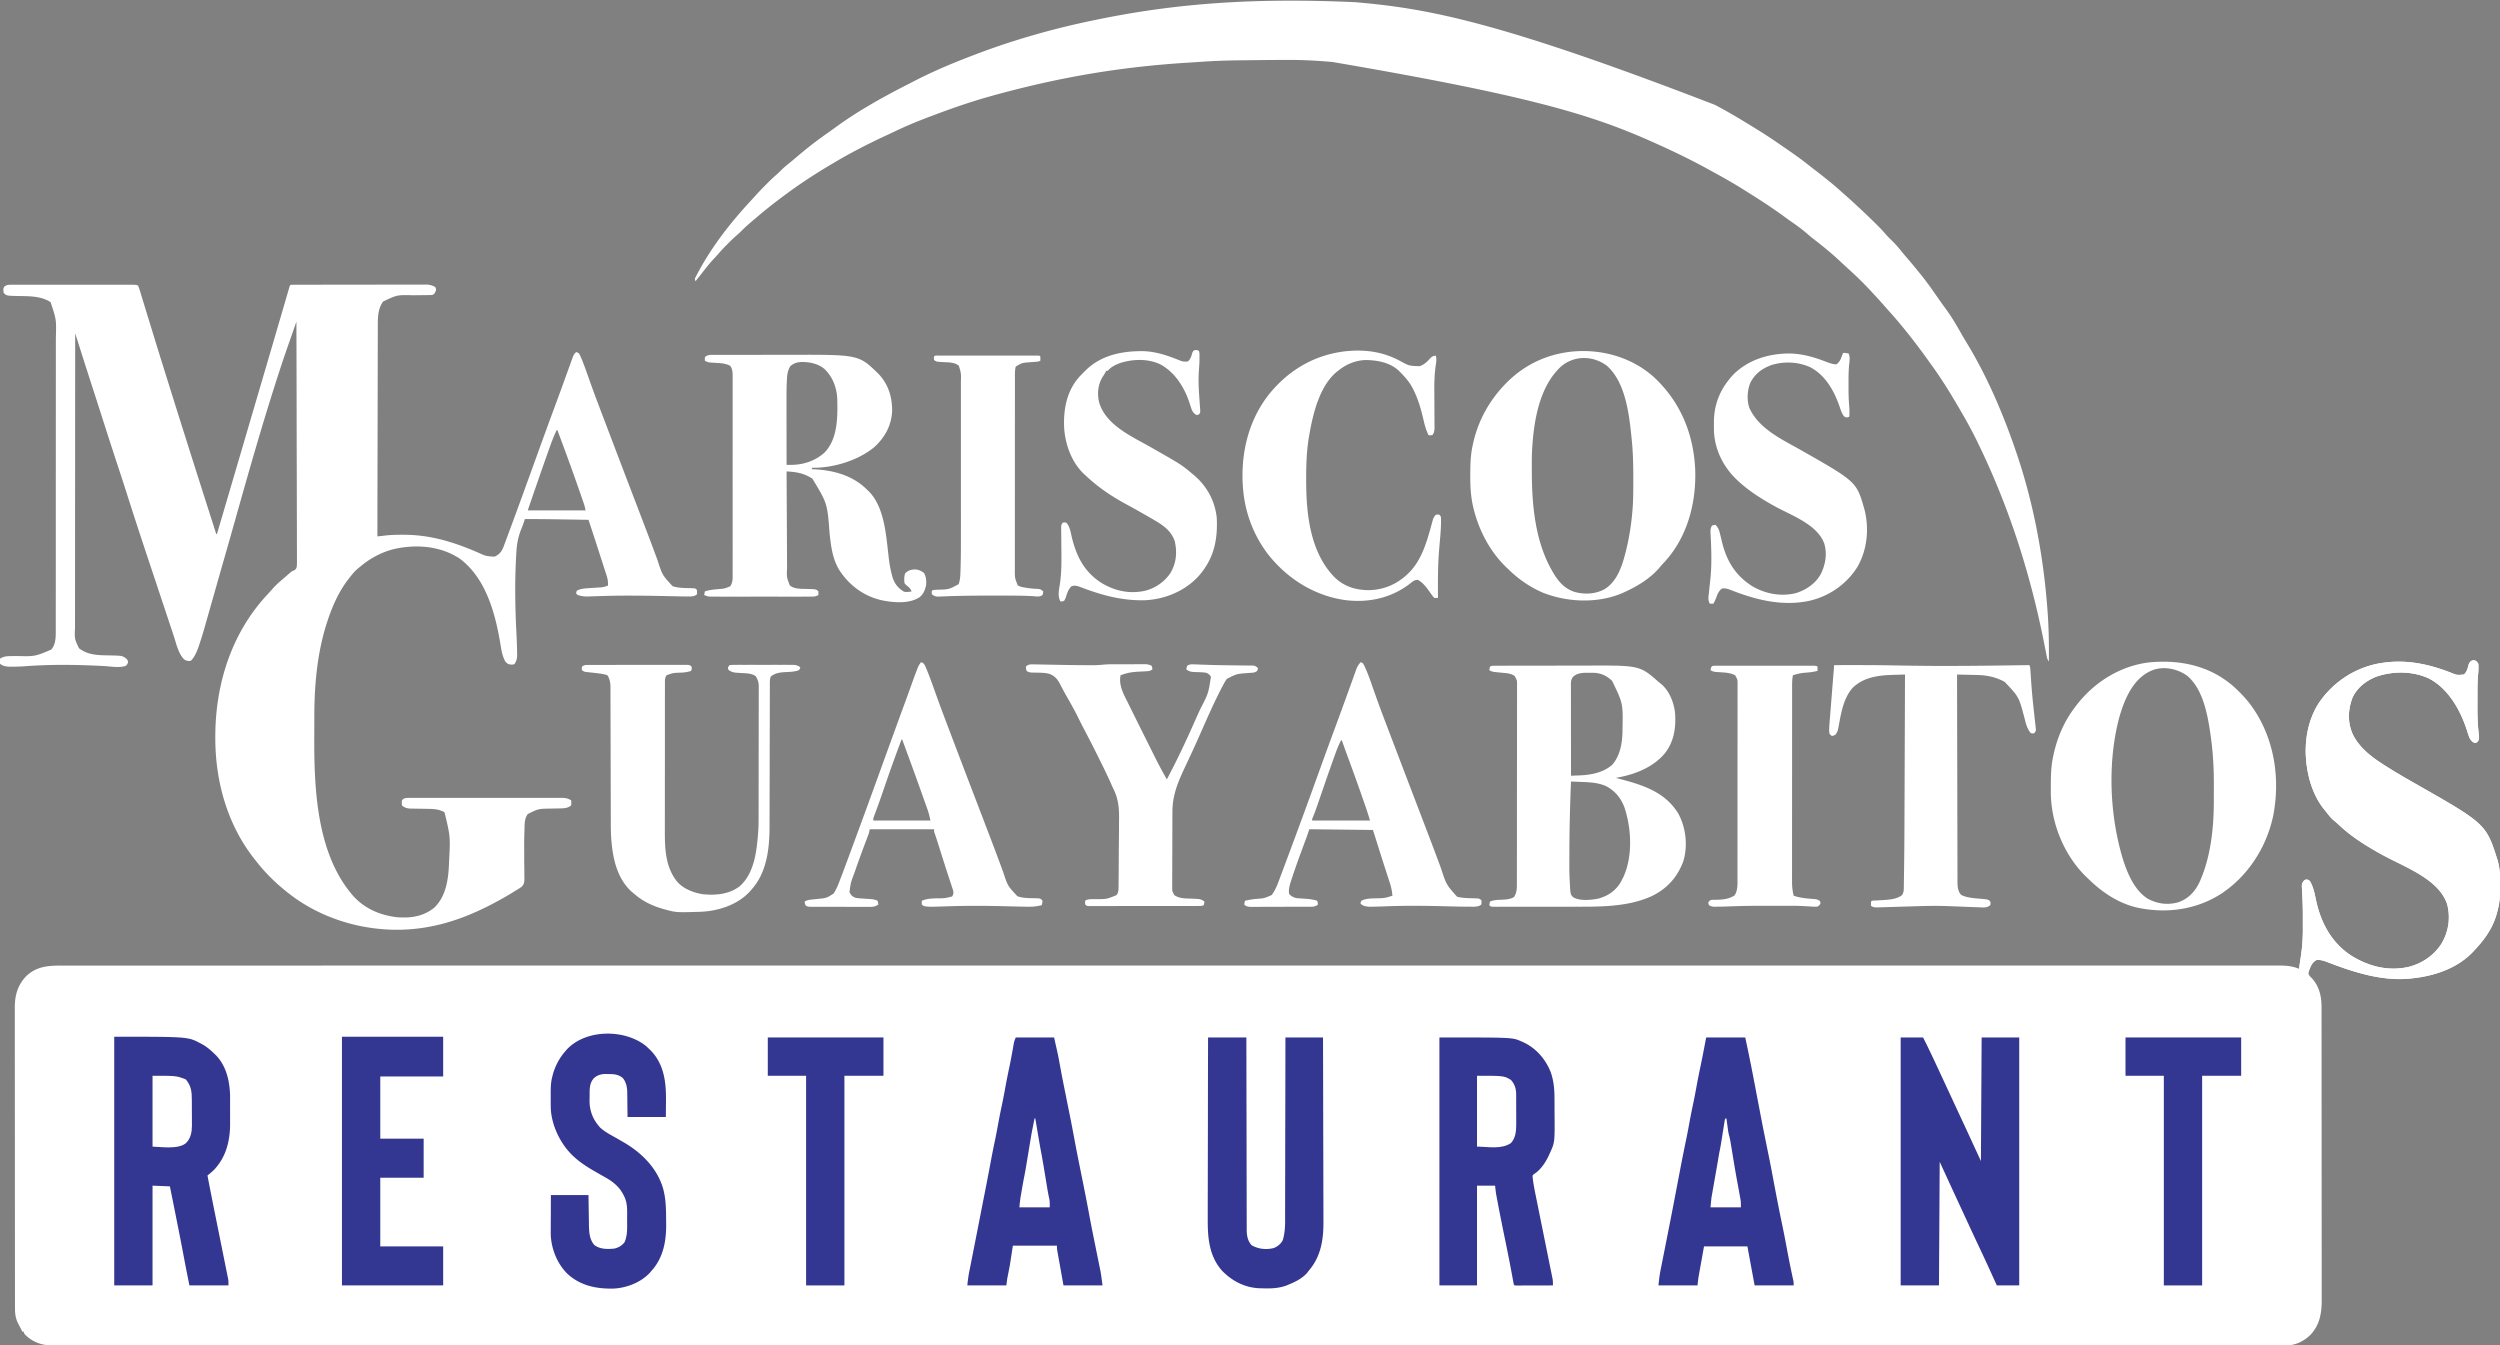 <?xml version="1.0" encoding="UTF-8" standalone="no"?>
<svg
   width="3458"
   height="1861"
   version="1.1"
   id="svg18"
   sodipodi:docname="Logo (1).svg"
   xmlns:inkscape="http://www.inkscape.org/namespaces/inkscape"
   xmlns:sodipodi="http://sodipodi.sourceforge.net/DTD/sodipodi-0.dtd"
   xmlns="http://www.w3.org/2000/svg"
   xmlns:svg="http://www.w3.org/2000/svg">
  <rect width="100%" height="100%" fill="#808080" stroke="none"/>
  <defs
     id="defs18" />
  <sodipodi:namedview
     id="namedview18"
     pagecolor="#ffffff"
     bordercolor="#000000"
     borderopacity="0.25"
     inkscape:showpageshadow="2"
     inkscape:pageopacity="0.0"
     inkscape:pagecheckerboard="0"
     inkscape:deskcolor="#d1d1d1">
    <inkscape:page
       x="0"
       y="0"
       width="3458"
       height="1861"
       id="page2"
       margin="0"
       bleed="0" />
  </sodipodi:namedview>
  <path
     fill="#EB222A"
     d="M 3423.688,913.625 C 3426,915 3426,915 3428,918 c 0.23,2.496 0.23,2.496 0.188,5.438 l -0.02,2.87 c -0.14,3.066 -0.383,6.083 -0.668,9.137 -0.537,6.386 -0.661,12.727 -0.668,19.133 l -0.01,3.543 q -0.01,3.696 -0.01,7.392 a 2422,2422 0 0 1 -0.04,11.057 c -0.026,12.731 0.26,25.267 1.787,37.92 0.734,6.802 0.734,6.802 -0.864,10.624 -1.698,1.886 -1.698,1.886 -4.073,2.573 -3.865,-1.012 -5.595,-3.41 -7.625,-6.687 -1.647,-3.984 -2.902,-8.075 -4.187,-12.187 -8.981,-27.187 -25.38,-56.122 -51.563,-70.063 -22.707,-10.767 -50.56,-10.83 -74.062,-2.5 -13.908,5.776 -25.71,14.887 -32.188,28.75 -6.411,17.056 -7.018,34.226 0.531,51.059 10.994,22.017 32.084,35.37 52.469,47.941 l 2.242,1.384 c 10.319,6.334 20.798,12.378 31.32,18.366 98.279,55.95 98.279,55.95 114.36,107.035 2.98,10.99 3.482,21.9 3.453,33.215 v 2.338 c -0.034,12.282 -0.929,23.812 -4.375,35.662 l -0.551,2.024 c -5.421,19.644 -16.618,35.268 -30.449,49.976 l -1.594,1.79 c -24.83,26.73 -62.66,36.863 -97.851,38.429 -35.589,1.054 -71.566,-10.785 -104.373,-23.425 -5.276,-1.983 -9.531,-3.474 -15.182,-2.794 -5.908,3.309 -7.69,8.035 -10.215,14.16 -0.817,2.954 -1.043,4.09 0.215,6.84 1.651,2.008 1.651,2.008 3.688,4 10.25,11.152 13.43,24.86 13.443,39.63 l 0.01,2.205 q 0.01,3.64 0,7.281 l 0.01,5.287 q 0.01,7.252 0.01,14.505 0.01,7.826 0.016,15.653 0.02,17.108 0.024,34.215 l 0.012,21.372 q 0.019,29.598 0.026,59.196 v 3.826 15.38 q 0.01,30.907 0.045,61.816 0.035,31.747 0.037,63.496 0,17.82 0.025,35.638 0.023,15.174 0.012,30.348 c 0,5.158 0,10.316 0.011,15.474 q 0.019,7.094 0,14.187 0,2.556 0.01,5.111 c 0.089,18.566 -2.57,35.149 -15.963,49.126 -10.173,9.483 -21.223,14.418 -35.081,14.38 l -2.698,0.01 c -3.012,0 -6.024,0 -9.037,0 l -6.546,0.01 q -9.076,0.01 -18.152,10e-4 -8.862,0 -17.722,0.01 -18.43,0.01 -36.86,0.01 -18.789,0 -37.579,0 h -2.403 -9.7 q -45.634,0.014 -91.27,0.017 a 569418,569418 0 0 0 -118.936,0.02 q -138.695,0.03 -277.388,0.041 l -94.25,0.01 h -3.24 -29.197 c -109.962,0.014 -219.923,0.026 -443.962,0.041 h -31.39 l -94.65,0.01 c -110.625,0 -221.25,0.014 -331.874,0.037 h -3.53 l -221.176,0.047 -3.484,10e-4 q -107.975,0.022 -215.95,0.03 h -3.368 a 3195544,3195544 0 0 1 -215.13,0.01 q -74.733,0 -149.467,0.02 h -3.257 l -51.875,0.015 c -49.077,0.015 -98.154,0.027 -147.23,0.026 h -3.017 a 644378,644378 0 0 1 -91.119,-0.01 h -2.862 q -44.973,0 -89.945,0.022 a 87700,87700 0 0 1 -100.658,0 h -2.396 c -12.483,-0.01 -24.966,0 -37.448,0.018 q -18.309,0.02 -36.616,0 c -6.501,-0.01 -13.002,-0.01 -19.503,0.01 q -8.844,0.02 -17.69,-0.01 -3.174,0 -6.348,0.01 c -17.761,0.085 -32.635,-1.956 -46.101,-14.825 C 33,1844 33,1844 33,1842 h -2 a 1134,1134 0 0 1 -3.875,-7.5 l -1.105,-2.11 -1.075,-2.109 -0.984,-1.904 c -2.424,-5.995 -3.257,-11.755 -3.218,-18.181 -0.006,-1.12 -0.006,-1.12 -0.01,-2.262 -0.01,-2.492 -0.005,-4.983 0,-7.475 l -0.014,-5.425 c -0.012,-4.962 -0.012,-9.924 -0.01,-14.886 0,-5.355 -0.01,-10.71 -0.02,-16.064 q -0.023,-15.733 -0.023,-31.465 -0.002,-12.79 -0.012,-25.58 -0.026,-36.27 -0.025,-72.54 v -7.904 c 10e-4,-21.146 -0.018,-42.292 -0.046,-63.438 q -0.043,-32.577 -0.04,-65.154 c 0,-12.19 -0.006,-24.381 -0.027,-36.572 q -0.029,-15.57 -0.009,-31.14 c 0.006,-5.294 0.007,-10.587 -0.01,-15.881 q -0.023,-7.278 0.004,-14.555 0.005,-2.625 -0.012,-5.249 c -0.104,-17.396 3.506,-31.28 15.699,-44.356 14.764,-13.964 30.975,-14.697 50.178,-14.627 q 3.284,-0.01 6.569,-0.013 a 5036,5036 0 0 1 18.103,0.01 c 5.902,0.01 11.805,0 17.707,-0.01 q 18.402,-0.019 36.804,0 18.75,0.013 37.499,0 l 2.402,-10e-4 12.14,-0.01 q 44.341,-0.022 88.684,-0.01 44.952,0.01 89.903,-10e-4 l 2.863,-10e-4 25.973,-0.01 65.133,-0.015 h 3.015 c 49.063,-0.01 98.125,-0.01 147.188,0 h 3.223 48.6 3.255 q 74.61,0 149.223,0 h 16.274 45.772 q 76.431,-0.01 152.863,-0.01 h 3.365 a 1900696,1900696 0 0 1 299.538,0.01 h 3.503 31.56 c 116.31,0.01 232.618,0.01 440.328,-0.02 l 115.35,-0.018 h 3.478 q 107.811,-0.016 215.623,-0.018 h 3.363 a 3026053,3026053 0 0 1 214.798,0.01 q 74.614,0 149.228,-0.01 h 3.252 l 51.79,-0.01 c 48.993,-0.01 97.988,-0.018 146.982,-0.011 h 3.01 a 622934,622934 0 0 1 90.965,0.019 h 2.857 q 44.895,0.01 89.79,-0.011 a 87214,87214 0 0 1 100.484,0.011 h 2.393 q 18.691,0.01 37.382,-0.013 18.277,-0.018 36.553,0.01 9.735,0.017 19.468,0 8.83,-0.02 17.659,0.01 3.168,0.01 6.338,-0.01 c 11.18,-0.052 20.893,0.208 31.384,4.516 q 0.974,-6.656 1.938,-13.312 l 0.552,-3.768 0.537,-3.72 0.492,-3.38 a 202,202 0 0 0 1.614,-25.882 v -3.099 q 0,-4.92 -0.012,-9.839 v -3.377 c 0,-14.056 -0.087,-28.087 -0.945,-42.121 -0.47,-8.6 -0.47,-8.6 1.82,-12.502 2,-2 2,-2 4.375,-2.437 2.625,0.437 2.625,0.437 4.688,2.187 5.028,8.435 6.786,18.496 8.812,28 6.869,30.775 21.836,58.123 49.025,75.462 23.89,14.66 50.46,21.441 78.264,15.31 19.03,-4.742 35.361,-15.829 45.969,-32.342 9.734,-16.577 12.596,-35.437 7.867,-54.18 -11.36,-34.832 -57.589,-51.1 -87.707,-67.471 -22.366,-12.159 -44.362,-25.565 -62.86,-43.216 a 93,93 0 0 0 -6.12,-5.313 c -4.78,-4.048 -8.48,-9.081 -12.313,-14 l -2,-2.418 c -10.468,-13.275 -17.397,-30.128 -21,-46.582 l -0.487,-2.225 c -6.746,-32.63 -3.478,-68.218 14.487,-96.775 19.038,-28.299 47.922,-48.043 81.36,-54.934 35.563,-6.845 67.246,-0.788 100.64,11.934 9.323,3.913 9.323,3.913 19,3 4.403,-3.648 5.35,-8.931 6.777,-14.258 1.832,-4.107 4.395,-6.167 8.91,-5.117"
     id="path1"
     style="fill:#ffffff" />
  <path
     fill="#343792"
     d="m 16.978,393.873 2.201,-0.005 c 2.447,-0.004 4.894,0 7.34,0.003 l 5.248,-0.006 q 7.14,-0.005 14.28,0 c 4.974,0.003 9.949,0 14.923,0 q 12.532,-0.003 25.066,0.005 14.502,0.006 29.004,-0.002 12.435,-0.007 24.871,-0.003 7.434,0.003 14.868,-0.001 6.99,-0.004 13.979,0.005 2.57,0 5.138,-0.002 3.5,-0.002 7,0.006 l 3.96,0.001 C 188,394 188,394 191,395 a 63,63 0 0 1 2.422,6.83 l 0.68,2.188 c 0.75,2.43 1.484,4.864 2.218,7.298 q 0.797,2.595 1.597,5.186 1.719,5.586 3.418,11.177 a 5476,5476 0 0 0 5.45,17.795 q 2.826,9.185 5.643,18.374 c 5.765,18.815 11.613,37.604 17.491,56.385 l 2.316,7.404 c 15.405,49.27 30.96,98.492 46.64,147.675 l 0.678,2.129 q 3.771,11.835 7.56,23.664 1.642,5.128 3.28,10.258 1.748,5.48 3.505,10.956 0.668,2.085 1.333,4.173 0.916,2.873 1.84,5.743 l 1.058,3.309 c 0.643,2.371 0.643,2.371 1.871,3.456 a 204648,204648 0 0 0 46.864,-159.495 382456,382456 0 0 1 25.616,-87.278 l 0.82,-2.793 a 31404,31404 0 0 0 11.449,-39.104 l 4.664,-15.951 q 2.184,-7.47 4.361,-14.94 1.321,-4.53 2.648,-9.06 0.612,-2.09 1.22,-4.183 a 2431,2431 0 0 1 1.653,-5.658 l 0.931,-3.19 C 401,395 401,395 402,394 c 2.476,-0.104 4.924,-0.143 7.4,-0.14 l 2.376,-0.01 q 3.972,-0.01 7.943,-0.011 l 5.671,-0.015 q 7.726,-0.019 15.453,-0.024 4.826,-0.005 9.65,-0.012 15.09,-0.02 30.18,-0.027 17.43,-0.007 34.86,-0.05 13.463,-0.034 26.926,-0.034 8.045,0 16.089,-0.025 7.572,-0.023 15.143,-0.01 2.777,0.002 5.555,-0.013 a 830,830 0 0 1 7.592,0.004 l 2.212,-0.025 c 5.086,0.049 8.526,1.042 12.95,3.392 1.125,2.375 1.125,2.375 1,5 -2.194,4.597 -2.194,4.597 -5,6 a 72,72 0 0 1 -4.443,0.158 l -2.794,0.03 -3.036,0.023 -6.38,0.086 c -3.347,0.04 -6.695,0.078 -10.044,0.104 -22,-0.57 -22,-0.57 -41.303,8.599 -6.903,9.142 -7.445,21 -7.399,32.06 l -0.02,3.818 c -0.018,3.461 -0.017,6.923 -0.014,10.385 0,3.746 -0.016,7.492 -0.03,11.239 q -0.034,9.719 -0.04,19.437 a 12891,12891 0 0 1 -0.056,28.102 q -0.063,22.8 -0.095,45.602 -0.03,22.14 -0.084,44.279 l -0.006,2.76 -0.034,13.71 C 522.129,666.262 522.058,704.131 522,742 l 3.635,-0.427 4.827,-0.554 2.383,-0.282 c 8.112,-0.923 16.183,-1.092 24.343,-1.05 l 2.286,0.007 c 36.298,0.165 68.727,10.254 101.785,24.625 10.951,4.942 10.951,4.942 22.741,5.681 7.034,-3.146 10.01,-7.275 12.767,-14.376 q 0.997,-2.665 1.98,-5.335 l 1.098,-2.952 q 1.803,-4.855 3.593,-9.712 l 2.553,-6.888 c 11.222,-30.31 22.216,-60.704 33.2,-91.1 l 5.247,-14.512 1.309,-3.622 c 7.552,-20.884 15.21,-41.727 22.905,-62.558 A 4805,4805 0 0 0 785.008,514.04 2192,2192 0 0 1 789,503 l 1.344,-3.72 1.312,-3.546 1.15,-3.133 c 1.136,-2.475 2.134,-3.863 4.194,-5.601 1.777,0.52 1.777,0.52 4,2 a 71,71 0 0 1 3.563,7.687 l 1.035,2.534 c 3.253,8.11 6.135,16.352 9.02,24.599 4.282,12.233 8.788,24.373 13.382,36.492 l 1.087,2.867 q 3.376,8.9 6.763,17.798 2.868,7.543 5.728,15.09 c 13.101,34.529 26.282,69.028 39.471,103.524 l 8.018,20.978 c 4.636,12.117 9.248,24.241 13.785,36.396 l 2.317,6.193 q 2.132,5.7 4.24,11.41 c 6.732,20.9 6.732,20.9 20.966,36.244 7.897,2.587 16.095,2.477 24.326,2.706 l 2.756,0.103 2.5,0.076 C 962,814 962,814 964,816 c 0.25,3 0.25,3 0,6 -3.865,3.865 -10.643,2.965 -15.88,3.043 a 490,490 0 0 1 -9.08,-0.164 l -3.417,-0.072 q -3.62,-0.075 -7.24,-0.16 c -6.417,-0.145 -12.836,-0.265 -19.254,-0.385 l -3.91,-0.074 a 1917,1917 0 0 0 -34.656,-0.313 l -2.717,-10e-4 c -10.232,0.004 -20.454,0.139 -30.682,0.423 l -2.937,0.08 c -4.629,0.129 -9.256,0.273 -13.883,0.443 l -4.957,0.157 -2.226,0.097 C 808.092,825.221 803.853,824.518 799,823 l -2,-2 c 0.063,-2 0.063,-2 1,-4 5.054,-2.668 10.56,-3.118 16.184,-3.465 l 3.56,-0.236 q 3.688,-0.236 7.375,-0.461 l 3.565,-0.24 3.236,-0.203 c 3.232,-0.414 6.03,-1.268 9.08,-2.395 0.2,-5.076 -0.384,-9.064 -1.94,-13.89 l -0.626,-1.97 a 980,980 0 0 0 -2.07,-6.39 q -0.724,-2.25 -1.445,-4.503 a 3322,3322 0 0 0 -3.826,-11.84 c -1.285,-3.965 -2.559,-7.934 -3.833,-11.903 C 822.91,745.979 818.514,732.471 814,719 q -12.56,-0.198 -25.12,-0.391 -5.835,-0.09 -11.67,-0.182 C 760.14,718.157 743.073,717.911 726,718 l -0.53,1.661 c -1.284,3.94 -2.627,7.815 -4.226,11.638 -4.913,11.92 -6.608,22.82 -7.181,35.638 l -0.327,5.985 c -1.744,34.035 -1.206,68.145 0.552,102.166 0.47,9.125 0.846,18.247 0.962,27.385 l 0.065,2.63 c 0.027,5.077 -0.54,8.472 -3.315,12.897 -1,1 -1,1 -4.25,1.312 -4.494,-0.374 -5.746,-0.984 -8.75,-4.312 -3.363,-6.082 -4.865,-12.19 -5.937,-19 q -0.5,-2.918 -1.004,-5.836 l -0.52,-3.054 C 684.444,846.136 671.273,799.31 636.324,772.984 610.159,755.566 578.184,752.737 547.926,758.777 529.313,762.848 512.5,771.73 498,784 c -0.614,0.48 -1.227,0.96 -1.86,1.453 -5.564,4.441 -9.826,9.92 -14.14,15.547 l -2.152,2.793 C 466.998,821.383 458.567,841.352 452,862 l -0.866,2.71 c -12.283,39.399 -16.242,82.506 -16.337,123.602 l -0.009,2.58 q -0.022,6.79 -0.028,13.58 -0.007,5.463 -0.041,10.928 c -0.444,71.9 2.557,161.216 50.281,219.6 l 2.145,2.645 c 15.88,18.628 38.347,28.447 62.312,31.074 18.86,1.497 36.513,-1.157 51.48,-13.469 16.518,-16.09 19.544,-40.662 20.157,-62.605 1.9,-35.33 1.9,-35.33 -6.094,-68.645 -1.94,-1.614 -1.94,-1.614 -4.25,-2.375 l -2.203,-0.898 c -5.893,-1.682 -11.817,-1.877 -17.895,-1.938 l -4.771,-0.086 q -3.716,-0.063 -7.432,-0.104 a 837,837 0 0 1 -7.234,-0.122 l -2.226,-0.01 c -4.864,-0.116 -9.408,-0.886 -12.989,-4.467 -0.312,-3.375 -0.312,-3.375 0,-7 2.482,-2.894 4.149,-3.014 7.974,-3.378 q 2.486,-0.023 4.97,0 l 2.77,-0.014 c 3.07,-0.012 6.138,0 9.207,0.01 q 3.297,-0.01 6.594,-0.016 c 5.975,-0.014 11.95,-0.01 17.925,10e-4 6.249,0.01 12.497,0 18.746,0 11.17,-0.01 22.338,0 33.508,0.019 q 15.184,0.018 30.37,0 17.636,-0.025 35.27,-0.013 a 7966,7966 0 0 0 18.67,-0.01 q 8.778,-0.013 17.557,0.015 3.222,0.01 6.446,0 c 2.931,-0.01 5.863,0 8.794,0.017 l 2.58,-0.02 c 4.962,0.049 8.267,0.752 12.619,3.401 0.313,3.312 0.313,3.312 0,7 -4.78,4.097 -10.51,4.118 -16.559,4.21 -1.274,0.03 -2.548,0.058 -3.86,0.087 q -3.966,0.08 -7.93,0.133 c -16.97,0.22 -16.97,0.22 -31.651,7.57 -4.908,6.6 -4.302,14.47 -4.57,22.36 l -0.132,3.735 c -0.29,9.166 -0.307,18.313 -0.228,27.483 q 0.02,5.865 0.032,11.73 c 0.015,2.666 0.046,5.327 0.1,7.992 0.079,3.926 0.07,7.85 0.056,11.778 l 0.115,3.586 c -0.072,5.01 -0.178,8.087 -3.733,11.803 -2.8,2.063 -5.612,3.828 -8.64,5.533 q -2.474,1.56 -4.937,3.133 a 615,615 0 0 1 -5.063,2.992 l -2.812,1.65 C 666.823,1259.11 631.19,1275.19 593,1282 l -2.653,0.487 c -61.923,10.87 -129.236,-3.38 -180.796,-39.213 C 389.321,1228.961 370.208,1211.618 355,1192 l -2.348,-2.902 c -38.23,-48.046 -54.944,-108.233 -54.84,-168.973 l 0.003,-2.162 c 0.204,-72.232 22.59,-142.903 72.556,-196.147 2.49,-2.668 4.907,-5.388 7.317,-8.129 C 381.534,809.414 385.6,805.69 390,802 q 1.704,-1.476 3.402,-2.957 l 3.723,-3.23 1.776,-1.55 1.732,-1.493 1.528,-1.325 C 404,790 404,790 407.07,788.749 c 2.398,-1.622 2.873,-2.48 3.483,-5.354 0.209,-3.62 0.217,-7.197 0.169,-10.822 q 0.003,-2.115 0.015,-4.23 c 0.014,-3.879 -0.01,-7.757 -0.04,-11.636 -0.026,-4.182 -0.018,-8.363 -0.013,-12.544 q 0.003,-10.869 -0.05,-21.738 a 7995,7995 0 0 1 -0.072,-31.429 c -0.013,-16.996 -0.053,-33.992 -0.11,-50.989 q -0.083,-24.768 -0.122,-49.536 l -0.005,-3.083 -0.023,-15.314 C 410.24,529.716 410.134,487.358 410,445 a 43081,43081 0 0 0 -7.58,21.618 c -5.186,14.78 -10.333,29.573 -15.193,44.464 l -0.76,2.323 c -22.528,69.095 -42.375,138.967 -62.05,208.916 a 10648,10648 0 0 1 -14.344,50.465 l -1.858,6.484 -0.954,3.326 c -2.583,9.018 -5.148,18.04 -7.71,27.063 q -2.837,9.987 -5.68,19.971 -2.006,7.048 -4.004,14.099 c -9.706,34.26 -9.706,34.26 -13.844,46.779 l -0.782,2.379 c -2.514,7.37 -5.679,15.55 -11.241,21.113 -3.803,0.605 -5.63,0.208 -9,-1.688 -8.242,-7.678 -11.297,-22.497 -14.751,-32.967 l -1.64,-4.905 q -2.21,-6.621 -4.402,-13.247 c -1.555,-4.687 -3.117,-9.371 -4.678,-14.056 q -3.949,-11.853 -7.883,-23.712 -3.986,-12.016 -7.988,-24.026 l -0.986,-2.96 -0.984,-2.95 c -12.67,-38.029 -25.29,-76.067 -37.395,-114.279 -3.487,-10.995 -7.09,-21.95 -10.703,-32.905 -6.923,-21 -13.737,-42.032 -20.455,-63.098 a 9939,9939 0 0 0 -11.12,-34.664 l -0.652,-2.02 q -3.458,-10.71 -6.923,-21.419 c -4.8,-14.849 -9.545,-29.715 -14.258,-44.592 L 104,461 a 349723,349723 0 0 0 -0.11,179.803 l -0.001,3.818 q -0.016,30.603 -0.043,61.207 -0.028,31.396 -0.034,62.793 -0.004,19.377 -0.028,38.754 -0.015,13.284 -0.011,26.567 0.004,7.666 -0.011,15.333 -0.014,7.02 -0.004,14.04 0.002,2.538 -0.008,5.076 c -0.708,15.102 -0.708,15.102 5.453,28.199 12.742,10 27.816,9.708 43.235,9.976 16.821,0.406 16.821,0.406 22.687,4.746 C 177,914 177,914 176.938,916.687 176,919 176,919 174,921 c -9.042,3.083 -20.582,0.798 -30.006,0.288 -36.545,-1.964 -73.246,-2.47 -109.76,0.274 -5.442,0.378 -10.859,0.557 -16.312,0.59 l -2.145,0.025 C 10.626,922.173 3.9,921.901 0,918 q -0.061,-3.5 0,-7 c 4.698,-2.762 8.585,-3.44 13.934,-3.441 l 2.287,-0.04 c 2.406,-0.041 4.81,-0.063 7.217,-0.082 25.029,0.56 25.029,0.56 47.343,-8.886 6.174,-6.838 6.343,-16.326 6.348,-25.06 l 0.005,-2.201 c 0.005,-2.43 0.002,-4.86 0,-7.29 l 0.007,-5.287 q 0.008,-7.257 0.004,-14.516 0.002,-7.83 0.01,-15.661 0.012,-15.344 0.012,-30.687 0,-12.48 0.006,-24.96 0.014,-35.403 0.012,-70.806 v -7.716 q 0.002,-30.937 0.023,-61.875 0.023,-31.786 0.02,-63.574 -10e-4,-17.837 0.014,-35.674 0.014,-15.195 0.005,-30.39 -0.007,-7.745 0.005,-15.49 0.011,-7.107 -0.002,-14.216 -0.003,-2.553 0.005,-5.106 C 78.001,441.95 78.001,441.95 70,418 56.508,409.005 39.039,409.741 23.455,409.429 9.068,409.068 9.068,409.068 5,405 c -0.566,-6.228 -0.566,-6.228 1.375,-8.875 3.588,-2.484 6.255,-2.25 10.603,-2.252 M 770,595 c -4.66,9.543 -8.158,19.44 -11.687,29.437 l -1.93,5.435 c -7.037,19.843 -13.912,39.742 -20.778,59.644 l -1.017,2.949 -0.947,2.747 -0.818,2.375 c -0.955,2.8 -1.888,5.607 -2.823,8.413 h 80 c -0.674,-3.37 -1.332,-6.225 -2.436,-9.415 l -0.886,-2.575 -0.967,-2.776 -1.016,-2.939 q -1.655,-4.774 -3.32,-9.545 l -1.145,-3.294 C 790.856,648.501 781.05,621.71 771,595 Z"
     id="path2"
     style="fill:#ffffff;fill-opacity:1" />
  <path
     fill="#FBB315"
     d="m 1874,3 2.988,0.257 C 1977.459,11.94 2077,31.262 2372,145 l 3.061,1.625 c 13.236,7.05 26.15,14.546 38.939,22.375 l 3.16,1.925 c 12.779,7.782 25.503,15.605 37.84,24.075 l 3.754,2.559 c 3.353,2.29 6.694,4.595 10.032,6.908 q 2.32,1.606 4.643,3.207 c 10.233,7.055 20.258,14.248 29.947,22.034 2.762,2.198 5.57,4.336 8.374,6.48 A 782,782 0 0 1 2528,249 l 2.71,2.18 a 362,362 0 0 1 15.966,13.71 355,355 0 0 0 6.199,5.485 c 5.468,4.773 10.803,9.69 16.125,14.625 l 1.912,1.77 c 8.374,7.774 16.62,15.664 24.713,23.73 l 2.223,2.21 a 233,233 0 0 1 11.522,12.446 c 2.375,2.687 4.928,5.165 7.505,7.656 4.595,4.522 8.764,9.223 12.781,14.274 2.71,3.37 5.518,6.642 8.344,9.914 a 748,748 0 0 1 15,18 l 2.8,3.418 c 6.966,8.546 13.419,17.367 19.7,26.425 1.985,2.855 3.991,5.695 6,8.534 a 1796,1796 0 0 1 3.007,4.267 542,542 0 0 0 7.388,10.29 c 8.44,11.523 15.429,23.762 22.457,36.183 2.026,3.544 4.136,7.03 6.273,10.508 28.09,46.285 49.87,97.234 67.375,148.375 l 1.178,3.434 C 2812.892,696.23 2826.528,769.551 2832,843 l 0.158,2.106 c 1.733,23.312 2.103,46.524 1.842,69.894 -1.836,-2.754 -2.359,-3.945 -2.955,-7.045 l -0.49,-2.49 -0.516,-2.719 -1.16,-5.89 -0.616,-3.163 C 2809.359,797.186 2780.432,704.41 2736,613 l -1.292,-2.67 C 2728.032,596.56 2720.683,583.232 2713,570 l -1.884,-3.249 C 2698.618,545.276 2685.72,524.037 2671,504 q -1.9,-2.66 -3.788,-5.328 A 777,777 0 0 0 2652,478 l -2.328,-3.074 c -12.244,-16.055 -25.054,-31.726 -38.633,-46.672 a 382,382 0 0 1 -5.414,-6.129 c -4.237,-4.855 -8.589,-9.604 -12.966,-14.333 q -1.741,-1.881 -3.478,-3.768 C 2579.841,393.89 2570.197,384.268 2560,375 q -1.575,-1.444 -3.148,-2.89 -2.95,-2.711 -5.91,-5.41 a 595,595 0 0 1 -5.977,-5.555 c -11.42,-10.738 -23.568,-20.567 -35.944,-30.175 a 242,242 0 0 1 -9.753,-8.037 c -7.32,-6.347 -15.09,-11.866 -23.049,-17.378 -2.948,-2.066 -5.852,-4.188 -8.757,-6.314 -15.888,-11.61 -32.363,-22.334 -49.06,-32.739 a 1329,1329 0 0 1 -7.308,-4.611 c -12.983,-8.19 -26.29,-15.714 -39.76,-23.07 a 2898,2898 0 0 1 -9.475,-5.204 C 2336.8,219.858 2311.122,207.585 2285,196 l -3.617,-1.605 c -83.174,-36.72 -170.55,-62.866 -438.32,-108.645 l -2.948,-0.252 c -19.134,-1.619 -38.16,-2.682 -57.365,-2.623 l -2.77,0.005 c -18.215,0.035 -36.428,0.217 -54.641,0.44 q -4.574,0.055 -9.147,0.101 c -18.78,0.195 -37.444,0.838 -56.183,2.162 -4.701,0.331 -9.404,0.632 -14.108,0.917 -88.323,5.396 -176.437,18.332 -283.901,48.875 l -2.287,0.68 C 1337.838,142.568 1316.369,149.989 1295,158 l -2.94,1.096 A 1142,1142 0 0 0 1276.563,165 l -2.24,0.871 c -12.849,5.013 -25.402,10.512 -37.842,16.472 a 1304,1304 0 0 1 -11.829,5.54 C 1199.737,199.458 1175.602,211.908 1152,226 l -2.858,1.694 C 1128.168,240.146 1107.62,253.496 1088,268 l -1.89,1.395 c -13.486,9.98 -26.699,20.241 -39.432,31.17 a 1019,1019 0 0 1 -5.323,4.513 c -5.69,4.815 -11.256,9.631 -16.435,15.003 -1.816,1.815 -3.689,3.487 -5.643,5.153 -4.293,3.73 -8.331,7.672 -12.34,11.704 l -2.025,2.013 a 228,228 0 0 0 -11.306,12.203 c -2.22,2.552 -4.54,5.006 -6.856,7.471 -5.528,5.96 -10.514,12.283 -15.469,18.72 a 561,561 0 0 1 -5.968,7.53 l -1.95,2.43 L 962,389 c -1,-3 -1,-3 -0.37,-4.8 l 1.073,-2.016 1.205,-2.288 1.342,-2.459 1.375,-2.557 c 19.252,-35.408 44.33,-67.475 71.684,-96.97 a 575,575 0 0 0 5.226,-5.726 c 5.558,-6.162 11.295,-12.118 17.152,-17.997 l 2.124,-2.137 a 217,217 0 0 1 12.408,-11.477 c 1.786,-1.577 3.444,-3.23 5.093,-4.948 3.645,-3.702 7.622,-6.916 11.665,-10.172 3.213,-2.607 6.372,-5.271 9.523,-7.953 13.196,-11.199 26.667,-21.905 40.85,-31.825 4.5,-3.148 8.957,-6.346 13.39,-9.587 31.906,-23.294 66.735,-42.477 101.892,-60.37 2.975,-1.517 5.942,-3.049 8.907,-4.585 C 1293.512,97.265 1321.65,85.715 1350,75 l 2.128,-0.806 a 964,964 0 0 1 54.622,-18.819 l 2.342,-0.734 C 1415.372,52.683 1421.68,50.825 1428,49 l 1.993,-0.577 c 27.272,-7.885 54.708,-14.55 82.507,-20.298 l 3.098,-0.642 C 1617.672,6.401 1723.712,-3.727 1874,3"
     id="path3"
     style="fill:#ffffff" />
  <path
     fill="#343691"
     d="M 3423.688,913.625 C 3426,915 3426,915 3428,918 c 0.23,2.496 0.23,2.496 0.188,5.438 l -0.02,2.87 c -0.14,3.066 -0.383,6.083 -0.668,9.137 -0.537,6.386 -0.661,12.727 -0.668,19.133 l -0.01,3.543 q -0.01,3.696 -0.01,7.392 a 2422,2422 0 0 1 -0.04,11.057 c -0.026,12.731 0.26,25.267 1.787,37.92 0.734,6.802 0.734,6.802 -0.864,10.624 -1.698,1.886 -1.698,1.886 -4.073,2.573 -3.865,-1.012 -5.595,-3.41 -7.625,-6.687 -1.647,-3.984 -2.902,-8.075 -4.187,-12.187 -8.981,-27.187 -25.38,-56.122 -51.563,-70.063 -22.707,-10.767 -50.56,-10.83 -74.062,-2.5 -13.908,5.776 -25.71,14.887 -32.188,28.75 -6.411,17.056 -7.018,34.226 0.531,51.059 10.994,22.017 32.084,35.37 52.469,47.941 l 2.242,1.384 c 10.319,6.334 20.798,12.378 31.32,18.366 98.279,55.95 98.279,55.95 114.36,107.035 2.98,10.99 3.482,21.9 3.453,33.215 v 2.338 c -0.034,12.282 -0.929,23.812 -4.375,35.662 l -0.551,2.024 c -5.421,19.644 -16.618,35.268 -30.449,49.976 l -1.594,1.79 c -24.83,26.73 -62.66,36.863 -97.851,38.429 -35.589,1.054 -71.566,-10.785 -104.373,-23.425 -5.276,-1.983 -9.531,-3.474 -15.182,-2.794 -5.862,3.283 -7.426,7.71 -9.766,13.84 -1.774,4.543 -3.986,8.836 -6.234,13.16 -2.375,-0.25 -2.375,-0.25 -5,-1 -5.16,-7.28 -1.783,-21.674 -0.577,-29.867 4.457,-30.483 3.625,-61.94 1.758,-92.637 -0.473,-8.59 -0.473,-8.59 1.819,-12.496 2,-2 2,-2 4.375,-2.437 2.625,0.437 2.625,0.437 4.688,2.187 5.028,8.435 6.786,18.496 8.812,28 6.869,30.775 21.836,58.123 49.025,75.462 23.89,14.66 50.46,21.441 78.264,15.31 19.03,-4.742 35.361,-15.829 45.969,-32.342 9.734,-16.577 12.596,-35.437 7.867,-54.18 -11.36,-34.832 -57.589,-51.1 -87.707,-67.471 -22.366,-12.159 -44.362,-25.565 -62.86,-43.216 a 93,93 0 0 0 -6.12,-5.313 c -4.78,-4.048 -8.48,-9.081 -12.313,-14 l -2,-2.418 c -10.468,-13.275 -17.397,-30.128 -21,-46.582 l -0.487,-2.225 c -6.746,-32.63 -3.478,-68.218 14.487,-96.775 19.038,-28.299 47.922,-48.043 81.36,-54.934 35.563,-6.845 67.246,-0.788 100.64,11.934 9.323,3.913 9.323,3.913 19,3 4.403,-3.648 5.35,-8.931 6.777,-14.258 1.832,-4.107 4.395,-6.167 8.91,-5.117"
     id="path4"
     style="fill:#ffffff" />
  <path
     fill="#343792"
     d="m 987.746,490.866 3.48,-0.013 3.793,0.002 4.019,-0.01 q 5.46,-0.014 10.92,-0.012 l 6.867,-0.006 q 12.045,-0.014 24.091,-0.012 11.108,-10e-4 22.215,-0.026 9.611,-0.019 19.222,-0.018 5.704,0.002 11.41,-0.013 c 94.08,-0.249 94.08,-0.249 121.237,26.242 13.869,14.484 19.204,32.362 19,52 -1.106,19.638 -10,35.955 -24.309,49.125 -22.442,18.868 -57.564,29.461 -86.691,28.875 v 2 l 2.578,0.078 c 27.723,1.298 54.678,8.729 74.422,28.922 l 1.98,1.883 c 18.027,18.398 22.348,48.525 25.2,72.898 l 0.315,2.676 c 0.52,4.451 1.022,8.903 1.492,13.36 0.954,8.705 2.276,17.138 4.49,25.62 l 0.617,2.372 c 2.666,9.645 7.561,16.518 16.281,21.566 3.775,0.899 6.808,0.272 10.625,-0.375 -1.372,-3.184 -2.862,-4.971 -5.562,-7.125 -3.34,-2.68 -3.34,-2.68 -4.438,-4.875 -0.415,-4.506 -0.485,-8.66 1.063,-12.937 3.834,-4.082 8.077,-5.228 13.5,-5.438 4.883,0.175 8.178,1.842 12.187,4.563 3.298,4.781 3.734,11.192 3.25,16.812 -1.333,6.923 -3.54,12.378 -9,17 -14.325,9.46 -35.487,7.574 -51.562,4.438 -24.987,-5.391 -45.413,-20.365 -59.301,-41.614 -9.702,-15.57 -11.68,-33.291 -13.659,-51.12 -3.086,-41.354 -3.086,-41.354 -23.748,-75.583 -9.294,-6.153 -18.98,-8.796 -29.984,-9.666 l -3.264,-0.262 L 1088,652 q 0.126,28.295 0.288,56.59 0.076,13.139 0.134,26.278 0.05,11.456 0.12,22.912 0.04,6.063 0.061,12.124 0.02,5.715 0.064,11.43 0.014,2.09 0.017,4.177 c -0.628,12.77 -0.628,12.77 3.776,24.2 6.24,5.225 15.885,4.723 23.587,4.91 12.957,0.383 12.957,0.383 15.953,3.379 0.04,1.666 0.043,3.334 0,5 -3.436,2.09 -6.117,2.251 -10.104,2.254 l -3.794,0.017 -4.154,-0.012 q -2.19,0.003 -4.382,0.01 c -3.965,0.01 -7.93,0.006 -11.894,0 -4.15,-0.005 -8.3,0 -12.45,0.002 q -10.454,0.005 -20.909,-0.01 -12.084,-0.015 -24.167,0.003 -10.377,0.013 -20.752,0.006 -6.197,-0.007 -12.393,0.003 -5.827,0.007 -11.655,-0.01 -2.138,-0.004 -4.275,0.002 c -1.947,0.006 -3.893,-0.002 -5.84,-0.011 l -3.3,-0.002 C 978.921,824.993 976.725,824.271 974,823 l 1,-5 c 6.247,-2.018 12.274,-2.623 18.797,-3.123 8.465,-0.713 8.465,-0.713 16.203,-3.877 3.846,-5.631 3.42,-11.249 3.381,-17.805 l 0.014,-3.628 c 0.01,-3.316 0.01,-6.63 0,-9.947 -0.01,-3.578 0,-7.157 0.012,-10.736 0.013,-7.008 0.01,-14.015 0,-21.023 q -0.01,-8.542 0,-17.086 v -2.456 q 0,-2.47 0,-4.94 c 0.01,-15.442 0,-30.884 -0.018,-46.325 q -0.018,-19.875 0,-39.748 a 28109,28109 0 0 0 0.01,-51.081 l -10e-4,-2.446 q 0,-8.533 0.01,-17.066 0.013,-10.398 -0.01,-20.797 -0.013,-5.306 -10e-4,-10.61 c 0.01,-3.834 0,-7.668 -0.017,-11.501 l 0.02,-3.39 c -0.041,-5.487 -0.099,-9.78 -3.401,-14.415 -6.334,-3.317 -12.7,-3.636 -19.75,-4.062 q -3.055,-0.195 -6.11,-0.41 c -0.891,-0.055 -1.783,-0.11 -2.702,-0.165 -2.517,-0.375 -4.245,-1.1 -6.438,-2.363 -0.125,-2.375 -0.125,-2.375 0,-5 3.521,-3.521 7.976,-3.126 12.746,-3.134 m 105.317,15.822 c -3.806,6.111 -4.393,12.707 -4.682,19.747 l -0.114,2.463 c -0.458,11.043 -0.39,22.095 -0.365,33.145 v 7.048 q 0.01,9.175 0.024,18.351 0.014,9.403 0.02,18.806 0.016,18.375 0.049,36.752 2.17,0.008 4.339,0.012 l 2.44,0.007 c 16.98,-0.146 33.32,-5.69 45.909,-17.206 18.166,-19.092 17.946,-48.822 17.448,-73.34 -0.632,-16.13 -6.111,-31.017 -17.886,-42.223 -8.958,-7.476 -21.151,-9.77 -32.574,-9.496 -5.94,0.546 -10.182,1.88 -14.613,5.934 m 976.294,414.172 2,-0.01 q 3.334,-0.01 6.667,-0.011 l 4.771,-0.015 q 6.501,-0.019 13.002,-0.024 l 8.146,-0.012 q 12.777,-0.02 25.552,-0.027 14.683,-0.007 29.366,-0.05 11.38,-0.034 22.76,-0.034 6.778,0 13.557,-0.025 c 73.05,-0.275 73.05,-0.275 99.822,23.348 l 2.488,1.895 c 11.777,9.871 18.045,26.16 19.512,41.105 1.393,20.291 -1.733,39.894 -15,56 -17.047,19.479 -42.022,28.639 -67,33 0.85,0.22 1.702,0.438 2.578,0.664 33.325,8.721 65.576,18.04 84.227,49.367 10.319,19.509 12.937,44.033 6.574,65.274 -8.501,22.782 -23.18,38.745 -45.293,48.949 -33.809,14.82 -72.78,13.907 -108.924,13.913 l -7.044,0.01 q -12.307,0.014 -24.613,0.012 -11.452,10e-4 -22.905,0.026 -9.876,0.019 -19.754,0.018 -5.88,0 -11.763,0.013 -5.504,0.014 -11.007,0 c -1.992,0 -3.983,0.01 -5.974,0.015 l -3.567,-0.013 h -3.111 C 2062,1254 2062,1254 2060,1252 c 0.375,-2.625 0.375,-2.625 1,-5 5.047,-2.004 9.473,-2.301 14.812,-2.438 6.537,-0.283 12.256,-0.544 18.188,-3.562 3.44,-4.944 4.123,-10.214 4.131,-16.13 l 0.012,-3.082 v -3.365 l 0.01,-3.591 q 0.01,-4.928 0.01,-9.856 0.01,-5.318 0.016,-10.635 0.02,-11.62 0.024,-23.243 0.01,-7.256 0.012,-14.51 a 61102,61102 0 0 0 0.026,-42.77 v -2.602 -5.22 -2.615 q 0.01,-20.995 0.046,-41.99 0.035,-21.552 0.037,-43.104 0,-12.102 0.025,-24.204 0.023,-10.302 0.012,-20.602 c 0,-3.505 0,-7.009 0.011,-10.513 0.013,-3.797 0.01,-7.594 0,-11.39 l 0.025,-3.366 c 0.05,-7.134 0.05,-7.134 -3.392,-13.212 -5.482,-3.92 -12.115,-3.932 -18.625,-4.563 q -3.364,-0.335 -6.727,-0.69 l -2.994,-0.292 c -2.587,-0.444 -4.396,-1.148 -6.654,-2.455 0.375,-2.438 0.375,-2.438 1,-5 2.827,-1.414 5.193,-1.133 8.357,-1.14 m 106.143,15.702 c -2.22,3.609 -2.624,5.459 -2.62,9.69 v 3.374 l 0.01,3.718 v 3.903 q 0,5.305 0.013,10.61 0.01,5.542 0.01,11.083 0,10.497 0.021,20.995 0.015,11.949 0.022,23.898 0.016,24.583 0.05,49.167 c 3.304,-0.123 6.607,-0.26 9.91,-0.398 l 2.796,-0.104 c 15.541,-0.676 32.17,-3.993 44.231,-14.56 11.296,-12.783 14.13,-30.857 14.301,-47.329 l 0.03,-2.36 c 0.677,-35.238 0.677,-35.238 -14.323,-66.28 -7.006,-7.091 -15.588,-10.975 -25.539,-11.367 q -2.952,-0.012 -5.906,0.023 l -2.973,-0.035 c -7.352,0.03 -14.68,0.491 -20.027,5.972 M 2173,1081 c -1.328,33.248 -2.217,66.473 -2.247,99.75 q -0.01,3.528 -0.018,7.056 c -0.077,20.832 -0.077,20.832 1.093,41.624 l 0.21,2.566 c 0.428,4.112 0.813,6.315 3.962,9.004 9.005,5.59 24.863,3.915 34.812,1.937 12.914,-3.489 23.221,-10.396 30.375,-21.687 A 179,179 0 0 0 2244,1216 l 1.34,-2.602 c 13.265,-28.627 11.391,-67.361 1.57,-96.648 -4.242,-11.2 -10.825,-20.212 -20.91,-26.75 l -1.855,-1.207 c -11.7,-6.66 -27.005,-6.854 -40.145,-7.356 l -3.215,-0.13 q -3.892,-0.159 -7.785,-0.307 m 917,-131 c 9.646,8.857 18.594,18.173 26,29 l 1.24,1.81 c 28.944,42.91 36.835,96.931 27.073,147.378 -9.078,43.46 -34.792,83.615 -72.09,108.144 -34.602,22.134 -75.438,27.555 -115.406,19.212 -26.23,-5.898 -48.872,-20.988 -67.817,-39.544 l -2.414,-2.262 c -30.491,-29.144 -48.798,-72.667 -49.85,-114.602 a 614,614 0 0 1 -0.048,-12.261 l 0.01,-2.605 c 0.052,-12.967 0.488,-25.567 3.306,-38.27 l 0.586,-2.742 c 5.327,-24.269 15.16,-46.583 30.414,-66.258 l 1.941,-2.562 c 24.396,-31.108 59.43,-53.073 99.02,-58.137 43.237,-4.28 84.895,4.342 118.039,33.699 m -117,-21 -2.754,1.438 c -22.023,12.742 -32.596,39.576 -39.16,62.962 -15.432,58.943 -13.23,128.12 2.914,186.6 l 0.678,2.457 c 6.138,21.526 16.723,49.143 36.9,61.066 13.089,6.78 27.154,8.554 41.422,4.477 13.605,-4.716 22.654,-14.177 28.943,-26.91 15.744,-34.022 20.188,-75.039 20.225,-112.16 l 0.01,-3.64 q 0.01,-3.795 0.01,-7.588 c 0,-3.77 0.02,-7.538 0.04,-11.307 0.051,-21.912 -0.978,-43.797 -3.975,-65.52 l -0.51,-3.728 c -3.922,-27.21 -9.945,-63.245 -32.119,-82.178 C 3011.064,924.216 2989.517,920.233 2973,929 M 2287,521 c 37.101,34.067 55.66,78.869 57.823,128.882 1.49,45.735 -10.737,92.545 -42.01,126.993 l -2.524,2.68 c -1.959,2.092 -3.783,4.232 -5.602,6.445 -12.803,14.624 -30.178,25.032 -47.687,33 l -3.09,1.43 c -34.329,14.525 -75.792,12.8 -110.035,-0.742 -17.664,-7.77 -32.612,-17.896 -46.447,-31.307 a 320,320 0 0 0 -3.854,-3.65 c -22.644,-21.68 -38.043,-51.257 -45.387,-81.481 l -0.59,-2.43 c -3.262,-14.309 -3.97,-28.34 -3.91,-42.945 l 0.01,-2.745 c 0.045,-13.24 0.399,-26.16 3.307,-39.13 l 0.504,-2.357 C 2042.657,590.146 2052.673,568.277 2067,549 l 1.938,-2.621 C 2080.14,532.004 2093.624,518.825 2109,509 l 1.863,-1.196 C 2164.506,474.069 2239.48,478.909 2287,521 m -127.625,-14.187 c -31.064,28.611 -38.278,77.971 -40.287,117.972 -0.316,7.983 -0.284,15.977 -0.276,23.965 v 3.01 c 0.076,45.84 4.33,95.493 27.186,136.24 l 0.988,1.78 c 7.505,13.343 16.215,24.265 31.2,29.033 13.79,3.651 27.875,3.06 40.75,-3.563 18.784,-11.249 25.23,-34.02 30.312,-54.062 4.4,-18.121 7.294,-36.599 8.75,-55.188 l 0.265,-3.218 c 0.938,-12.814 0.934,-25.626 0.923,-38.47 v -3.564 C 2259.167,643.08 2258.843,625.585 2257,608 l -0.309,-3.093 c -3.297,-32.204 -8.271,-76.26 -34.199,-99.118 -18.955,-14.083 -44.942,-14.425 -63.117,1.024"
     id="path5"
     style="fill:#ffffff" />
  <path
     fill="#FEFDFD"
     d="m 158,1434 c 102,0 102,0 119,9 l 2.586,1.336 c 6.607,3.68 12.033,8.383 17.414,13.664 l 1.902,1.828 c 14.994,15.64 19.432,38.226 19.364,59.098 l 0.005,3.955 q 0.005,4.12 -0.01,8.242 c -0.012,3.479 -0.005,6.958 0.007,10.437 0.009,3.372 0.003,6.744 -0.002,10.116 l 0.012,3.72 c -0.125,23.513 -6.007,45.887 -22.567,63.053 -2.817,2.65 -5.731,5.087 -8.711,7.551 a 4600,4600 0 0 0 9.973,50.79 15358,15358 0 0 1 3.585,17.806 q 2.725,13.556 5.463,27.11 1.869,9.25 3.726,18.503 0.975,4.865 1.961,9.728 1.09,5.388 2.168,10.779 l 0.656,3.21 0.59,2.972 0.517,2.562 C 316,1772 316,1772 316,1778 h -54 c -5.477,-27.386 -5.477,-27.386 -7.998,-40.843 -3.995,-21.295 -8.244,-42.538 -12.502,-63.782 -0.16,-0.803 -0.322,-1.606 -0.488,-2.433 Q 238.012,1655.97 235,1641 l -24,-1 v 138 h -53 z"
     id="path6"
     style="fill:#343792;fill-opacity:1" />
  <path
     fill="#FEFEFE"
     d="m 1991,1435 c 100.839,0 100.839,0 112.625,5.125 l 2.18,0.93 c 18.282,8.12 31.735,23.314 39.07,41.757 4.477,12.53 5.281,24.381 5.328,37.622 l 0.017,3.856 q 0.015,4.027 0.02,8.055 0.01,4.069 0.041,8.136 c 0.327,39.677 0.327,39.677 -6.531,54.582 l -0.918,2.101 c -4.442,9.822 -11.556,20.994 -20.894,26.711 -2.164,1.91 -2.164,1.91 -2,4.263 0.796,7.567 2.126,14.956 3.654,22.408 l 0.799,3.966 q 0.852,4.236 1.715,8.47 c 0.91,4.466 1.81,8.934 2.71,13.402 1.908,9.478 3.827,18.953 5.747,28.428 2.076,10.25 4.15,20.5 6.214,30.751 q 1.341,6.66 2.697,13.315 0.84,4.14 1.671,8.28 0.572,2.827 1.153,5.65 l 0.684,3.42 0.6,2.956 c 0.442,2.978 0.49,5.81 0.418,8.816 q -11.295,0.037 -22.59,0.055 -3.845,0.01 -7.69,0.02 a 5303,5303 0 0 1 -11.029,0.023 l -3.497,0.015 h -3.215 l -2.847,0.01 C 2095,1778 2095,1778 2094,1777 a 177,177 0 0 1 -1.242,-6.293 l -0.776,-4.205 -0.42,-2.3 c -3.132,-17.114 -6.561,-34.161 -10.062,-51.202 -3.3,-16.087 -6.562,-32.178 -9.625,-48.312 l -0.437,-2.286 q -0.603,-3.163 -1.196,-6.328 l -0.66,-3.513 c -0.68,-4.165 -1.116,-8.367 -1.582,-12.561 h -25 v 138 h -52 z m 638,0 h 31 c 8.07,15.809 15.512,31.91 23,48 l 0.886,1.903 q 5.271,11.331 10.526,22.67 a 38573,38573 0 0 0 9.652,20.807 q 4.121,8.88 8.268,17.749 c 9.314,19.917 18.487,39.89 27.668,59.871 l 1,-171 h 52 v 343 h -31 l -2.719,-6.023 c -6.716,-14.856 -13.505,-29.673 -20.468,-44.415 l -1.024,-2.167 -1.022,-2.164 a 3079,3079 0 0 1 -12.99,-27.858 6991,6991 0 0 0 -9.144,-19.795 l -1.195,-2.576 -4.723,-10.177 C 2700.087,1644.242 2691.554,1625.617 2683,1607 l -1,171 h -53 z"
     id="path7"
     style="fill:#343792;fill-opacity:1" />
  <path
     fill="#FEFEFD"
     d="m 1405,1435 h 53 c 5.676,24.975 5.676,24.975 7.875,37.188 q 0.76,4.137 1.527,8.273 l 0.393,2.12 c 1.474,7.925 3.053,15.829 4.642,23.732 l 0.442,2.197 q 1.557,7.746 3.121,15.49 1.786,8.842 3.563,17.688 l 0.442,2.2 a 2325,2325 0 0 1 6.361,33.085 2188,2188 0 0 0 6.072,31.34 l 0.441,2.2 q 1.557,7.744 3.121,15.487 1.785,8.842 3.563,17.688 l 0.442,2.202 a 2293,2293 0 0 1 6.344,33.01 2062,2062 0 0 0 6.23,32.01 l 0.456,2.265 q 2.073,10.274 4.162,20.544 a 5711,5711 0 0 1 2.316,11.451 q 0.43,2.13 0.866,4.258 0.608,2.975 1.204,5.951 l 0.685,3.375 c 1.1,6.386 1.876,12.823 2.732,19.246 h -54 l -4.5,-25.25 -1.424,-7.958 -1.107,-6.245 -0.59,-3.275 -0.553,-3.136 -0.484,-2.719 C 1462,1727 1462,1727 1462,1723 h -61 l -4,26 c -2.43,12.917 -2.43,12.917 -3.583,18.577 -0.595,3.455 -0.982,6.944 -1.417,10.423 h -54 c 0.663,-6.633 1.44,-12.931 2.75,-19.422 l 0.526,-2.67 q 0.857,-4.329 1.724,-8.658 l 1.219,-6.163 q 1.263,-6.39 2.531,-12.779 c 1.731,-8.726 3.435,-17.457 5.14,-26.187 q 1.39,-7.118 2.782,-14.234 l 0.567,-2.901 q 2.164,-11.047 4.34,-22.091 l 2.609,-13.27 0.644,-3.279 a 3988,3988 0 0 0 8.19,-42.866 c 1.598,-8.588 3.338,-17.138 5.155,-25.682 1.805,-8.55 3.383,-17.136 4.948,-25.733 1.534,-8.366 3.232,-16.687 5,-25.006 1.58,-7.499 3.003,-15.02 4.375,-22.559 1.73,-9.5 3.604,-18.956 5.618,-28.4 1.916,-9.06 3.582,-18.161 5.183,-27.282 l 0.586,-3.267 0.506,-2.886 C 1403,1440 1403,1440 1405,1435 m 955,0 h 54 a 2212,2212 0 0 1 11.542,56.6 q 1.293,6.774 2.59,13.548 l 0.567,2.96 2.323,12.133 c 6.782,35.64 6.782,35.64 13.978,71.197 2.274,10.852 4.39,21.728 6.438,32.624 l 0.441,2.353 1.332,7.089 0.446,2.377 a 4451,4451 0 0 0 5.348,27.897 c 2.151,11.067 4.41,22.108 6.726,33.142 2.211,10.621 4.22,21.277 6.21,31.941 a 1379,1379 0 0 0 7.282,36.358 l 0.71,3.347 0.627,2.905 C 2481,1774 2481,1774 2481,1778 h -54 l -10,-54 h -60 l -3.937,21.938 -1.239,6.87 -0.976,5.47 -0.508,2.804 -0.492,2.765 -0.424,2.362 c -0.595,3.914 -0.987,7.856 -1.424,11.791 h -54 c 0.668,-7.35 1.479,-14.261 2.934,-21.437 l 0.585,-2.962 q 0.954,-4.802 1.919,-9.601 l 1.349,-6.802 q 1.4,-7.071 2.81,-14.139 c 2.196,-11.036 4.363,-22.079 6.528,-33.121 l 0.628,-3.2 c 3.705,-18.877 7.318,-37.77 10.904,-56.668 3.372,-17.768 6.772,-35.526 10.52,-53.219 1.8,-8.568 3.38,-17.172 4.948,-25.786 1.533,-8.366 3.232,-16.687 5,-25.006 1.58,-7.499 3.003,-15.02 4.375,-22.559 1.713,-9.4 3.56,-18.76 5.544,-28.107 2.834,-13.429 5.369,-26.915 7.956,-40.393"
     id="path8"
     style="fill:#343792;fill-opacity:1" />
  <path
     fill="#FEFEFE"
     d="m 1671,1435 h 53 l 0.028,25.085 a 66135,66135 0 0 0 0.18,91.858 v 2.485 c 0.031,13.265 0.048,26.531 0.06,39.797 q 0.02,20.425 0.082,40.85 0.038,12.6 0.036,25.197 10e-4,8.644 0.041,17.29 0.023,4.984 0.014,9.968 c -0.01,3.61 0.011,7.218 0.035,10.827 l -0.023,3.155 c 0.09,7.726 1.401,15.086 6.792,20.926 9.378,5.328 20.143,6.451 30.676,3.835 5.413,-2.238 9.7,-5.588 12.418,-10.9 3.786,-12.33 3.23,-24.877 3.202,-37.656 q 0.013,-3.978 0.031,-7.957 0.033,-8.529 0.031,-17.058 c 0,-8.22 0.019,-16.442 0.044,-24.663 q 0.06,-20.012 0.077,-40.024 0.017,-19.428 0.063,-38.855 l 0.01,-2.424 0.03,-12.038 c 0.083,-33.233 0.134,-66.465 0.172,-99.698 h 52 a 63883,63883 0 0 1 0.275,117.676 v 2.503 c 0.021,13.34 0.06,26.68 0.107,40.02 q 0.07,20.565 0.084,41.128 0.01,12.668 0.07,25.335 0.038,8.711 0.028,17.423 -0.01,5.01 0.028,10.02 c 0.177,25.597 -3.342,48.97 -20.596,68.895 l -1.824,2.457 c -6.652,7.774 -16.818,12.809 -26.176,16.543 l -2.387,1.027 c -10.937,4.071 -22.115,4.422 -33.613,3.973 l -3.559,-0.059 c -20.538,-0.769 -38.149,-9.9 -52.312,-24.507 -18.24,-20.85 -19.736,-46.628 -19.583,-72.905 q 0,-4.098 0,-8.195 0,-8.769 0.033,-17.536 c 0.033,-8.452 0.043,-16.903 0.048,-25.354 q 0.015,-20.574 0.073,-41.15 0.056,-19.966 0.082,-39.936 v -2.493 l 0.016,-12.383 c 0.041,-34.16 0.115,-68.321 0.201,-102.482"
     id="path9"
     style="fill:#343792;fill-opacity:1" />
  <path
     fill="#FEFEFD"
     d="M 893.063,1446.438 A 166,166 0 0 1 898,1451 l 2.164,2.078 c 18.763,19.56 21.341,44.64 21.024,70.36 L 921,1545 h -53 c -0.25,-20.375 -0.25,-20.375 -0.298,-26.744 q -0.044,-2.546 -0.093,-5.092 l -0.003,-2.593 c -0.159,-6.816 -1.514,-13.842 -5.982,-19.23 -6.058,-5.418 -12.799,-5.705 -20.499,-5.716 l -2.605,-0.074 c -6.62,-0.03 -12.034,1.305 -17.046,5.826 -6.294,6.99 -5.876,15.19 -5.9,24.033 a 348,348 0 0 1 -0.111,6.365 c -0.174,14.674 4.714,26.925 14.6,37.787 6.58,6.214 14.94,10.287 22.73,14.778 l 3.153,1.824 q 3.1,1.79 6.212,3.56 c 25.173,14.493 46.872,35.955 55.127,64.499 3.597,13.482 3.99,26.36 4.065,40.217 q 0.025,3.277 0.082,6.556 c 0.427,24.446 -3.418,48.238 -20.432,67.004 l -1.945,2.258 c -12.558,13.67 -32.21,21.23 -50.543,22.113 -23.62,0.498 -45.654,-3.973 -63.532,-20.344 -14.475,-14.123 -22.904,-35.596 -23.207,-55.67 q 0,-3.729 0.032,-7.459 l 0.008,-3.992 q 0.014,-5.205 0.05,-10.406 c 0.02,-3.554 0.03,-7.107 0.04,-10.66 0.02,-6.947 0.059,-13.893 0.097,-20.84 h 52 c 0.375,24.313 0.375,24.313 0.478,31.92 l 0.108,6.068 0.034,3.101 c 0.198,9.996 0.634,19.995 7.38,27.911 8.013,6.164 18.37,5.973 28,5 5.763,-1.42 10.49,-4.149 14,-9 3.998,-9.212 3.491,-19.338 3.446,-29.17 -0.008,-2.824 0.02,-5.647 0.052,-8.47 0.037,-9.422 -0.044,-17.804 -4.498,-26.36 l -1.64,-3.2 -1.61,-2.487 c -0.52,-0.83 -1.042,-1.658 -1.578,-2.512 -6.1,-7.866 -12.883,-12.815 -21.547,-17.613 a 6290,6290 0 0 1 -6.41,-3.657 l -3.184,-1.804 C 815.696,1616.269 804.698,1609.796 795,1601 l -2.09,-1.844 c -17.283,-16.153 -29.761,-41.735 -31.024,-65.28 -0.158,-4.706 -0.171,-9.408 -0.147,-14.116 0.011,-2.454 0,-4.909 -0.012,-7.364 -0.008,-8.013 0.147,-15.61 2.273,-23.396 l 0.824,-3.363 c 3.475,-11.871 9.043,-22.305 17.176,-31.637 0.496,-0.59 0.993,-1.18 1.504,-1.79 26.229,-28.792 79.919,-29.116 109.558,-5.773"
     id="path10"
     style="fill:#343792;fill-opacity:1" />
  <path
     fill="#343792"
     d="m 813.883,919.74 3.722,-0.022 4.09,0.007 4.302,-0.015 c 3.897,-0.014 7.793,-0.014 11.69,-0.012 q 4.875,0 9.752,-0.008 11.5,-0.016 23,-0.006 c 7.916,0.006 15.832,-0.006 23.747,-0.027 q 10.188,-0.026 20.375,-0.02 c 4.058,0.001 8.117,-10e-4 12.175,-0.015 q 5.722,-0.019 11.445,0.002 2.103,0.004 4.205,-0.009 c 1.91,-0.01 3.82,0 5.73,0.01 h 3.243 C 954,920 954,920 955.887,921.355 957,923 957,923 956.687,925.687 L 956,928 c -5.22,1.704 -9.845,2.287 -15.312,2.437 -9.686,0.333 -9.686,0.333 -18.688,3.563 -1.674,2.765 -2.25,4.843 -2.254,8.057 -0.01,1.205 -0.01,1.205 -0.018,2.434 l 0.011,2.656 -0.011,2.837 c -0.01,3.144 -0.007,6.289 -0.003,9.434 l -0.015,6.756 c -0.014,6.13 -0.014,12.258 -0.012,18.388 q 0,7.687 -0.008,15.376 c -0.012,12.803 -0.011,25.607 -0.005,38.41 0.006,11.076 -0.006,22.152 -0.025,33.227 q -0.03,17.098 -0.024,34.196 c 0.002,6.389 0,12.777 -0.014,19.165 q -0.018,9.038 0.002,18.077 0.004,3.292 -0.009,6.586 c -0.08,22.731 0.752,47.181 14.385,66.401 l 1.328,1.918 c 8.652,11.262 24.029,17.072 37.672,19.082 17.682,1.499 35.407,0.04 50,-11 20.9,-18.312 23.815,-50.147 25.811,-76.096 0.52,-7.993 0.484,-15.995 0.48,-24.001 q 0.01,-3 0.02,-6 c 0.017,-5.355 0.022,-10.71 0.024,-16.064 q 10e-4,-5.03 0.01,-10.06 0.028,-17.58 0.026,-35.157 c 0,-10.9 0.02,-21.798 0.051,-32.696 q 0.038,-14.092 0.036,-28.185 c 0,-5.596 0,-11.192 0.026,-16.788 q 0.029,-7.872 0.01,-15.745 0,-2.883 0.015,-5.766 c 0.015,-2.628 0.01,-5.255 -0.01,-7.883 l 0.032,-2.29 c -0.07,-5.406 -1.385,-9.809 -4.526,-14.269 -5.707,-3.648 -11.866,-3.626 -18.5,-4 -12.493,-0.704 -12.493,-0.704 -18.5,-4 -1.062,-2 -1.062,-2 -1,-4 l 2,-3 c 2.963,-0.302 5.719,-0.41 8.685,-0.388 l 2.725,-0.016 c 2.985,-0.013 5.969,-0.005 8.953,0.006 q 3.105,-0.003 6.211,-0.01 6.517,-0.005 13.036,0.017 c 5.569,0.017 11.137,0.007 16.706,-0.01 4.278,-0.012 8.556,-0.008 12.835,0 q 3.078,0.004 6.158,-0.008 c 2.873,-0.008 5.745,0.004 8.618,0.02 l 2.571,-0.018 c 4.683,0.05 7.64,0.458 11.502,3.407 -0.5,1.875 -0.5,1.875 -2,4 -5.852,2.224 -11.87,2.284 -18.06,2.613 -7.954,0.449 -14.673,1.06 -20.94,6.387 -1.42,4.138 -1.144,8.43 -1.138,12.754 l -0.01,2.709 q -0.011,4.502 -0.01,9.005 l -0.016,6.451 q -0.017,6.957 -0.026,13.914 c -0.01,7.354 -0.031,14.707 -0.053,22.061 -0.062,20.914 -0.116,41.828 -0.15,62.742 a 18110,18110 0 0 1 -0.087,34.637 c -0.021,6.102 -0.037,12.203 -0.04,18.304 q 0,8.637 -0.044,17.274 -0.01,3.141 0,6.284 c 0.042,31.026 -3.507,64.98 -25.422,88.865 l -2.012,2.29 c -17.187,18.49 -43.317,26.814 -67.976,27.883 -33.697,1.011 -33.697,1.011 -49.012,-3.173 l -2.224,-0.602 C 903.123,1253.273 889.576,1247.03 878,1237 l -2.45,-1.98 C 855.221,1217.928 848.38,1191.49 846,1166 l -0.248,-2.494 c -0.928,-10.377 -0.904,-20.722 -0.91,-31.132 l -0.015,-6.174 q -0.017,-6.61 -0.026,-13.221 -0.018,-10.458 -0.053,-20.916 c -0.062,-19.817 -0.116,-39.635 -0.15,-59.452 q -0.027,-16.445 -0.087,-32.89 a 5365,5365 0 0 1 -0.04,-17.381 3670,3670 0 0 0 -0.044,-16.329 q -0.01,-2.992 -0.005,-5.983 c 0.003,-2.728 -0.011,-5.454 -0.03,-8.181 l 0.017,-2.379 C 844.344,944.045 843.231,939.96 841,935 c -1.742,-1.507 -1.742,-1.507 -3.914,-1.902 l -2.411,-0.613 c -4.997,-0.906 -10,-1.526 -15.05,-2.048 a 905,905 0 0 1 -6.398,-0.69 l -2.826,-0.292 C 808,929 808,929 805,927 c -0.375,-2.5 -0.375,-2.5 0,-5 3.47,-2.313 4.79,-2.253 8.883,-2.26 M 1936.148,499.016 c 12.973,7.085 12.973,7.085 27.34,7.488 6.632,-2.156 10.625,-6.209 15.188,-11.36 2.527,-2.331 3.95,-2.84 7.324,-3.144 1.14,4.25 0.799,7.612 0.125,11.938 -1.866,12.073 -2.268,24.156 -2.17,36.353 q 0.026,3.412 0.036,6.825 0.037,9.684 0.105,19.369 0.04,5.966 0.055,11.933 0.01,2.259 0.03,4.518 c 0.02,2.097 0.026,4.195 0.03,6.293 l 0.023,3.606 c -0.25,3.382 -0.743,6.674 -3.234,9.165 -1.666,0.04 -3.334,0.043 -5,0 -3.576,-7.176 -5.474,-14.438 -7.263,-22.213 C 1965.62,566.359 1961.984,553.477 1956,541 l -0.952,-1.987 c -4.611,-9.348 -10.696,-16.74 -18.048,-24.013 -0.583,-0.605 -1.165,-1.21 -1.766,-1.832 -12.446,-11.912 -30.67,-15.152 -47.234,-15.168 -13.597,0.846 -25.37,5.574 -36,14 l -2.043,1.512 c -25.049,19.849 -34.12,59.882 -39.207,89.55 l -0.458,2.64 c -3.019,18.887 -3.67,37.83 -3.605,56.923 l 0.01,3.455 c 0.138,45.532 5.657,98.084 39.243,132.357 13.138,12.892 29.638,17.954 47.8,17.865 21.088,-0.534 39.25,-8.537 54.263,-23.302 l 2.09,-2.05 c 15.416,-16.211 22.517,-38.325 28.367,-59.391 l 0.78,-2.806 q 0.768,-2.772 1.522,-5.55 l 0.753,-2.668 0.65,-2.359 c 0.952,-2.472 2.067,-4.21 3.838,-6.176 2.562,-0.375 2.562,-0.375 5,0 2.482,2.482 2.244,3.916 2.25,7.304 l -0.035,2.196 -0.02,2.293 c -0.115,7.654 -0.723,15.25 -1.42,22.87 -0.368,4.055 -0.705,8.112 -1.04,12.169 l -0.201,2.42 c -1.786,21.89 -1.662,43.804 -1.534,65.748 -2.39,0.103 -2.39,0.103 -5,0 -1.773,-1.652 -1.773,-1.652 -3.375,-3.937 l -1.813,-2.489 L 1977,818 c -4.4,-6.143 -9.104,-12.516 -16,-16 -4.505,0.123 -7.02,2.299 -10.438,5.063 -25.453,19.832 -56.379,26.787 -88.187,23.187 -43.656,-5.562 -82.11,-29.795 -109,-64.312 C 1734.867,741.382 1723.463,712.565 1720,682 l -0.336,-2.871 c -4.655,-48.374 6.148,-97.69 37.246,-135.715 27.83,-33.423 64.289,-53.907 107.832,-57.898 25.504,-2.068 48.768,1.41 71.406,13.5 M 2550,488 c 3.5,0.313 3.5,0.313 7,1 2.521,5.043 1.003,12.283 0.5,17.734 -0.603,7.625 -0.651,15.215 -0.63,22.859 0.01,2.338 0,4.676 -0.01,7.014 0,8.142 0.218,16.185 0.91,24.3 0.368,5.011 0.526,10.074 0.227,15.093 -1,1 -1,1 -3.312,1.375 C 2552,577 2552,577 2550.066,575.125 c -2.81,-4.249 -4.208,-8.692 -5.816,-13.5 -7.544,-21.474 -19.244,-42.37 -40,-53.5 -16.738,-7.774 -36.629,-8.63 -54.25,-3.125 -13.127,5.056 -22.006,11.542 -28.773,24.094 -4.477,10.607 -5.317,24.598 -1.325,35.515 13.29,28.946 45.318,43.269 71.714,58.293 76.49,43.56 76.49,43.56 87.384,82.098 6.622,26.335 3.804,55.578 -9.903,79.251 -14.935,23.812 -38.93,40.442 -66.23,46.749 -37.038,7.91 -73.274,-0.93 -107.942,-14.562 -4.43,-1.71 -8.09,-3.072 -12.925,-2.438 -4.634,3.31 -6.188,7.388 -8.086,12.55 -1.101,2.952 -2.449,5.666 -3.914,8.45 h -5 c -2.778,-4.975 -1.86,-9.571 -1.25,-15 l 0.296,-2.958 c 0.478,-4.741 1.003,-9.476 1.54,-14.21 1.851,-16.864 1.812,-33.66 1.113,-50.602 l -0.159,-3.853 a 740,740 0 0 0 -0.36,-7.354 l -0.157,-3.359 -0.158,-2.955 c 0.15,-3.008 0.725,-5.052 2.135,-7.709 2.625,-0.812 2.625,-0.812 5,-1 3.367,3.738 4.765,6.753 5.938,11.625 l 0.493,1.956 a 539,539 0 0 1 2.103,8.698 c 6.35,26.982 18.55,47.732 42.466,62.721 18.192,10.519 39.605,14.484 60.188,9.375 14.4,-4.563 27.335,-13.364 34.636,-26.89 6.296,-13.304 8.647,-27.072 4.551,-41.485 -9.547,-26.618 -45.389,-38.968 -68.32,-51.626 C 2437.242,690.508 2420.022,679.847 2405,666 l -1.565,-1.432 c -18.923,-17.52 -31.08,-41.007 -32.642,-67.01 a 350,350 0 0 1 -0.106,-10.87 l 0.015,-3.875 c 0.32,-25.724 9.854,-46.745 27.485,-65.375 20.769,-20.13 48.394,-28.376 76.786,-28.504 17.742,0.277 34.211,4.997 50.657,11.387 4.818,1.858 9.186,3.419 14.37,3.679 4.779,-3.223 6.316,-7.661 8.203,-12.89 C 2549,489 2549,489 2550,488 M 1655.625,484.25 1658,485 c 1.486,2.972 1.146,5.994 1.125,9.25 l -0.01,2.18 a 182,182 0 0 1 -0.619,13.445 c -0.924,11.543 -0.725,23.106 0.043,34.652 l 0.156,2.355 c 0.214,3.168 0.434,6.334 0.673,9.5 0.175,2.36 0.33,4.72 0.483,7.083 l 0.18,2.168 c 0.297,4.89 0.297,4.89 -1.405,7.338 C 1657,574 1657,574 1655.062,574 c -3.655,-1.773 -5.5,-4.606 -7.005,-8.34 a 424,424 0 0 1 -2.807,-8.597 c -7.187,-21.52 -19.872,-41.948 -40.25,-53.063 -16.96,-8.02 -36.882,-7.46 -54.578,-2.238 -6.076,2.198 -11.997,4.8 -16.598,9.426 C 1532,513 1532,513 1530,513 l -0.816,1.723 c -1.228,2.362 -2.651,4.496 -4.121,6.715 -6.372,10.577 -7.524,22.68 -4.876,34.562 8.913,31.905 45.269,47.603 71.827,62.715 42.17,24.016 42.17,24.016 57.986,37.285 l 1.568,1.314 c 17.85,15.144 28.885,35.339 31.432,58.686 1.592,31.558 -4.232,57.623 -25.7,81.57 -19.143,20.465 -47.016,31.77 -74.765,32.703 -28.305,0.548 -53.842,-5.747 -80.406,-15.378 l -2.763,-0.999 a 295,295 0 0 1 -5.05,-1.901 c -4.423,-1.642 -7.69,-2.7 -12.316,-0.995 -4.314,4.091 -5.804,9.321 -7.623,14.824 -0.717,1.973 -0.717,1.973 -2.377,5.176 -2.691,0.953 -2.691,0.953 -5,1 -4.5,-6.75 -2.081,-16.846 -0.909,-24.543 2.374,-16.022 2.198,-31.92 1.998,-48.062 q -0.106,-8.826 -0.162,-17.653 a 887,887 0 0 0 -0.077,-6.107 l -0.03,-3.708 -0.04,-3.26 C 1468,726 1468,726 1470,723 c 2.375,-0.562 2.375,-0.562 5,0 4.9,5.507 5.789,12.421 7.375,19.438 6.388,26.756 17.16,48.387 40.871,63.652 18.59,11.341 39.143,15.773 60.559,11.07 14.375,-3.646 26.78,-12.287 35.132,-24.535 8.107,-13.821 9.5,-28.11 6.063,-43.625 -5.473,-17.467 -21.114,-25.378 -36,-34 l -2.369,-1.375 c -8.925,-5.172 -17.893,-10.25 -26.98,-15.132 C 1538.528,687.131 1519.417,674.538 1502,658 l -2.176,-1.945 c -17.673,-16.363 -26.711,-41.874 -27.95,-65.444 -0.972,-25.659 4.07,-51.035 22.001,-70.423 A 309,309 0 0 1 1500,514 l 2.465,-2.496 c 21.364,-20.51 50.105,-26.095 78.758,-25.785 17.119,0.481 33.021,5.748 48.777,12.094 6.357,2.509 6.357,2.509 13,2.187 3.818,-3.288 4.915,-7.296 6.191,-12.012 1.326,-3.26 3.015,-4.064 6.434,-3.738"
     id="path11"
     style="fill:#ffffff" />
  <path
     fill="#FEFDFD"
     d="m 473,1434 h 140 v 55 h -87 v 86 h 60 v 54 h -60 v 95 h 87 v 54 H 473 Z"
     id="path12"
     style="fill:#343792;fill-opacity:1" />
  <path
     fill="#343792"
     d="m 2537,920 c 28.215,-0.106 56.415,-0.098 84.626,0.429 22.521,0.42 45.037,0.696 67.561,0.696 h 2.034 c 38.595,-0.01 77.188,-0.582 115.779,-1.125 1.469,2.938 1.375,5.993 1.578,9.223 l 0.324,4.692 0.17,2.537 c 0.884,13.025 1.926,26.018 3.307,39.001 l 0.358,3.379 a 2622,2622 0 0 0 1.813,16.506 l 0.657,6.057 0.334,2.816 0.275,2.585 0.255,2.252 C 2816,1011 2816,1011 2814,1014 c -2.312,0.688 -2.312,0.688 -5,0 -5.405,-5.95 -6.963,-14.018 -8.937,-21.562 -7.536,-28.532 -7.536,-28.532 -27.231,-49.313 -12.017,-6.46 -24.031,-9.148 -37.61,-9.441 l -2.458,-0.063 q -3.85,-0.096 -7.702,-0.183 l -5.251,-0.131 Q 2713.406,933.147 2707,933 a 114709,114709 0 0 0 0.27,128.265 q 0.05,21.375 0.08,42.75 0.033,21.934 0.099,43.868 0.04,13.533 0.05,27.067 0.01,9.281 0.047,18.562 c 0.014,3.57 0.023,7.139 0.019,10.709 0,3.872 0.015,7.745 0.036,11.618 l -0.014,3.407 c 0.06,6.772 0.298,13.47 5.218,18.656 8.313,4.157 18.907,4.557 28.065,5.364 9.268,0.872 9.268,0.872 12.13,3.734 0.375,2.375 0.375,2.375 0,5 -3.778,2.926 -6.5,3.34 -11.205,3.157 l -3.735,-0.122 -4.02,-0.18 q -2.09,-0.076 -4.176,-0.147 c -3.668,-0.13 -7.334,-0.277 -11.001,-0.43 -4.404,-0.179 -8.81,-0.34 -13.215,-0.5 q -5.16,-0.188 -10.319,-0.396 c -14.037,-0.552 -28.019,-0.393 -42.053,0.05 -3.378,0.105 -6.757,0.202 -10.136,0.3 -6.255,0.182 -12.51,0.366 -18.764,0.564 q -6.58,0.209 -13.163,0.39 -2.495,0.072 -4.988,0.155 c -2.314,0.077 -4.627,0.141 -6.94,0.202 l -3.982,0.122 c -3.106,-0.155 -4.728,-0.502 -7.303,-2.165 -0.043,-2 -0.04,-4 0,-6 1.753,-1.753 4.265,-1.296 6.652,-1.43 l 3.545,-0.222 q 3.688,-0.22 7.375,-0.422 c 8.719,-0.561 18.283,-1.344 25.428,-6.926 1.785,-2.927 2.26,-5.16 2.314,-8.564 l 0.057,-2.764 0.032,-3.013 0.056,-3.19 c 0.059,-3.507 0.103,-7.013 0.146,-10.52 l 0.113,-7.46 c 0.384,-26.245 0.501,-52.492 0.585,-78.74 q 0.031,-9.086 0.068,-18.17 0.07,-17.916 0.132,-35.83 a 101729,101729 0 0 1 0.174,-47.7 q 0.169,-44.524 0.323,-89.049 -5.936,0.17 -11.872,0.359 -2.994,0.092 -5.99,0.176 c -20.051,0.644 -40.461,3.568 -55.161,18.524 -11.55,13.742 -15.027,32.033 -18.14,49.184 -1.91,10.203 -1.91,10.203 -4.837,14.757 -2.5,1.5 -2.5,1.5 -5,2 -3,-2 -3,-2 -3.72,-4.566 -0.342,-4.2 -0.104,-8.185 0.25,-12.377 l 0.206,-2.663 c 0.225,-2.89 0.461,-5.778 0.698,-8.667 l 0.475,-6.028 q 0.625,-7.917 1.267,-15.832 c 0.434,-5.389 0.86,-10.778 1.287,-16.168 A 22281,22281 0 0 1 2537,920 m -1106.163,-1.022 3.579,0.061 3.885,0.082 4.065,0.072 q 5.385,0.095 10.77,0.202 c 16.942,0.331 33.884,0.657 50.83,0.697 q 2.923,0.009 5.846,0.025 c 5.94,0.001 11.721,-0.213 17.62,-0.887 5.338,-0.478 10.7,-0.393 16.056,-0.398 l 3.823,-0.01 q 3.975,-0.008 7.949,-0.007 c 3.387,0 6.774,-0.014 10.16,-0.031 3.252,-0.014 6.504,-0.013 9.756,-0.014 l 3.671,-0.022 3.42,0.01 2.997,-0.005 c 2.963,0.268 5.103,0.867 7.736,2.247 0.813,2.625 0.813,2.625 1,5 -3.431,2.287 -5.009,2.326 -9.066,2.527 l -3.663,0.213 q -3.793,0.195 -7.585,0.383 c -7.317,0.43 -13.79,1.372 -20.686,3.877 l -3,1 c -2.938,14.146 4.491,26.746 10.625,39.05 l 2.262,4.596 q 2.952,5.991 5.929,11.972 1.735,3.492 3.464,6.99 6.702,13.545 13.462,27.06 2.86,5.724 5.71,11.45 a 6525,6525 0 0 0 4.53,9.074 q 1.054,2.11 2.104,4.222 c 4.997,10.045 10.338,19.851 15.914,29.586 14.248,-26.785 27.059,-54.082 39.27,-81.837 2.28,-5.17 4.622,-10.31 6.997,-15.437 11.142,-21.499 11.142,-21.499 14.733,-44.726 -2.302,-3.114 -3.804,-4.721 -7.613,-5.61 -4.936,-0.569 -9.877,-0.706 -14.842,-0.82 -4.66,-0.187 -7.69,-0.669 -11.545,-3.57 0.25,-2.375 0.25,-2.375 1,-5 3.47,-2.496 6.723,-2.166 10.875,-2.012 l 2.113,0.068 c 2.337,0.076 4.675,0.166 7.012,0.257 q 5.121,0.176 10.242,0.34 l 2.772,0.091 c 7.643,0.243 15.285,0.358 22.931,0.447 l 7.121,0.095 c 3.525,0.047 7.049,0.089 10.573,0.117 3.31,0.027 6.62,0.072 9.931,0.12 l 3.02,0.01 2.785,0.05 2.426,0.025 c 2.711,0.483 4.135,1.614 6.199,3.392 -0.312,1.875 -0.312,1.875 -1,4 -3.046,2.03 -3.984,2.288 -7.465,2.527 l -2.658,0.207 -2.814,0.204 c -15.495,1.13 -15.495,1.13 -29.063,8.062 a 59,59 0 0 0 -4.312,7 l -1.244,2.305 c -11.636,22.025 -21.647,44.953 -31.695,67.731 a 1468,1468 0 0 1 -12.499,27.589 l -1.581,3.393 a 5432,5432 0 0 1 -6.312,13.476 c -9.824,20.912 -17.65,38.884 -17.663,62.377 l -0.026,3.676 q -0.029,4.924 -0.035,9.848 -0.01,3.082 -0.017,6.166 -0.037,10.776 -0.042,21.55 c 0,6.682 -0.033,13.362 -0.075,20.043 q -0.051,8.638 -0.05,17.275 c 0,3.43 -0.01,6.86 -0.039,10.29 -0.027,3.816 -0.022,7.63 -0.01,11.445 l -0.044,3.426 c 0.017,6.232 0.017,6.232 2.996,11.571 7.774,5.399 17.845,4.503 26.953,4.962 l 3.547,0.217 3.213,0.168 c 3.243,0.544 5.247,1.638 7.935,3.492 -0.375,2.438 -0.375,2.438 -1,5 -2.815,1.407 -5.152,1.13 -8.301,1.134 l -1.981,0.01 q -3.3,0.01 -6.6,0 l -4.721,0.01 q -6.42,0.014 -12.843,0.012 -5.352,0 -10.706,0.01 -12.624,0.013 -25.248,0.01 -13.043,10e-4 -26.084,0.026 -11.182,0.019 -22.364,0.018 -6.686,0 -13.37,0.013 -6.285,0.014 -12.568,0 -2.311,0 -4.622,0.01 c -2.097,0.01 -4.194,0 -6.29,0 h -3.563 C 1503,1253 1503,1253 1501,1251 c -0.187,-2.562 -0.187,-2.562 0,-5 2.93,-2.93 10.688,-2.154 14.662,-2.29 15.178,-0.033 15.178,-0.033 28.654,-5.565 2.745,-3.496 2.811,-6.813 2.858,-11.161 l 0.04,-3.065 0.026,-3.347 0.04,-3.54 c 0.112,-10.811 0.173,-21.624 0.217,-32.436 0.033,-7.97 0.092,-15.937 0.187,-23.906 0.065,-5.626 0.098,-11.253 0.11,-16.88 q 0.01,-5.02 0.082,-10.039 c 0.228,-15.784 -0.791,-28.612 -7.924,-42.86 -1.318,-2.645 -2.464,-5.357 -3.62,-8.075 a 762,762 0 0 0 -2.52,-5.461 c -0.48,-1.036 -0.96,-2.073 -1.456,-3.14 -5.148,-10.979 -10.562,-21.827 -15.981,-32.672 l -1.33,-2.665 a 1484,1484 0 0 0 -15.668,-30.484 532,532 0 0 1 -8.19,-16.164 c -4.627,-9.38 -9.733,-18.454 -14.937,-27.523 a 406,406 0 0 1 -6.312,-11.454 l -1.471,-2.755 a 457,457 0 0 1 -2.69,-5.137 c -3.371,-6.313 -7.07,-10.534 -13.914,-13.158 -5.497,-1.64 -10.975,-1.709 -16.675,-1.785 a 714,714 0 0 1 -6.083,-0.13 l -2.682,-0.037 c -2.619,-0.293 -4.24,-0.801 -6.423,-2.271 -0.875,-3 -0.875,-3 -1,-6 3.479,-3.479 7.095,-3.113 11.837,-3.022 M 1274,916 c 3.22,1.025 3.988,1.979 5.663,4.986 q 0.835,1.93 1.626,3.877 l 0.903,2.145 c 3.334,8.04 6.277,16.229 9.2,24.425 1.732,4.852 3.484,9.696 5.237,14.54 l 1.095,3.028 c 3.772,10.409 7.665,20.771 11.589,31.124 l 1.056,2.788 a 18235,18235 0 0 0 6.507,17.13 q 2.306,6.069 4.607,12.138 c 9.195,24.25 18.44,48.479 27.722,72.695 a 39544,39544 0 0 1 15.015,39.235 q 2,5.235 4.003,10.467 a 4045,4045 0 0 1 12.64,33.453 q 1.156,3.097 2.313,6.193 2.13,5.71 4.232,11.43 c 6.452,19.752 6.452,19.752 19.967,34.096 7.785,2.685 15.682,2.532 23.834,2.68 l 2.896,0.093 2.63,0.06 c 2.725,0.502 3.679,1.163 5.265,3.417 -0.312,3.188 -0.312,3.188 -1,6 -6.06,1.576 -11.625,2.287 -17.875,2.188 l -2.754,-0.02 c -9.384,-0.095 -18.767,-0.366 -28.149,-0.599 l -2.784,-0.069 -2.809,-0.07 c -27.027,-0.665 -53.975,-0.63 -80.992,0.34 -5.38,0.191 -10.755,0.365 -16.137,0.418 l -3.406,0.042 c -8.496,-0.632 -8.496,-0.632 -11.094,-3.23 a 100,100 0 0 1 0,-5 c 6.75,-2.978 13.431,-3.168 20.688,-3.437 10.94,0.012 10.94,0.012 21.312,-2.563 1.768,-3.075 2.072,-4.61 1.424,-8.13 l -1.178,-3.573 -0.642,-1.997 c -0.707,-2.188 -1.437,-4.369 -2.167,-6.55 q -0.75,-2.306 -1.498,-4.613 a 2683,2683 0 0 0 -3.225,-9.88 1606,1606 0 0 1 -5.241,-16.374 l -0.88,-2.789 -1.739,-5.511 a 8117,8117 0 0 0 -4.104,-12.966 l -0.71,-2.24 -0.68,-2.147 c -0.22,-0.688 -0.438,-1.377 -0.663,-2.086 a 275,275 0 0 0 -1.535,-4.575 l -0.834,-2.42 -0.768,-2.19 C 1292,1150 1292,1150 1292,1147 h -89 l -1,5 a 244,244 0 0 1 -2.52,6.914 l -1.582,4.195 -0.845,2.229 c -4.814,12.723 -9.5,25.492 -13.957,38.345 a 996,996 0 0 1 -1.558,4.45 c -4.784,12.644 -4.784,12.644 -6.538,25.867 2.227,4.602 4.143,6.29 9,8 3.988,0.58 7.978,0.832 12,1.063 12.853,0.783 12.853,0.783 18,2.937 l 1,5 c -4.59,3.492 -8.427,3.423 -13.95,3.372 l -2.701,0.011 c -2.941,0.01 -5.881,-0.01 -8.822,-0.02 q -3.07,0 -6.137,0 -6.428,0 -12.854,-0.029 a 3075,3075 0 0 0 -16.48,-0.016 q -6.336,0 -12.67,-0.013 a 2264,2264 0 0 0 -6.078,0 q -4.244,0 -8.488,-0.028 l -2.54,0.01 c -7.392,-0.068 -7.392,-0.068 -10.28,-2.282 -0.75,-2.625 -0.75,-2.625 -1,-5 3.126,-1.79 5.717,-2.363 9.29,-2.71 l 3.105,-0.337 q 3.195,-0.324 6.39,-0.633 c 11.495,-1.169 11.495,-1.169 20.997,-7.172 4.085,-5.742 6.556,-12.282 9.03,-18.835 0.46,-1.192 0.918,-2.383 1.39,-3.611 1.622,-4.226 3.213,-8.463 4.798,-12.702 l 0.92,-2.458 a 7116,7116 0 0 0 13.829,-37.413 11608,11608 0 0 1 5.521,-15.002 c 9.787,-26.543 19.456,-53.127 29.075,-79.731 l 1.327,-3.67 1.328,-3.672 c 4.86,-13.44 9.74,-26.873 14.625,-40.304 l 1.277,-3.512 a 12407,12407 0 0 1 15.564,-42.59 2437,2437 0 0 0 7.128,-19.67 c 3.027,-8.455 6.074,-16.901 9.281,-25.29 l 0.831,-2.21 c 1.378,-3.555 2.8,-6.574 5.294,-9.478 m -27,107 c -8.607,22.64 -16.697,45.437 -24.554,68.347 l -2.184,6.36 -1.065,3.104 a 947,947 0 0 1 -8.795,24.385 l -0.957,2.584 -0.848,2.26 c -0.743,2.097 -0.743,2.097 -0.597,4.96 h 79 c -1.544,-7.175 -1.544,-7.175 -3.641,-14.053 l -0.947,-2.695 -1.017,-2.846 -1.08,-3.057 a 4067,4067 0 0 0 -3.503,-9.849 l -2.426,-6.84 c -6.601,-18.583 -13.34,-37.116 -20.161,-55.619 A 3111,3111 0 0 1 1248,1023 Z m 635,-107 c 3,1 3,1 4.583,3.707 q 0.857,1.82 1.675,3.66 l 0.92,2.022 c 3.355,7.55 6.082,15.316 8.787,23.116 1.605,4.623 3.24,9.235 4.875,13.847 l 1.028,2.903 c 3.721,10.466 7.628,20.86 11.57,31.245 l 1.079,2.845 q 3.217,8.471 6.448,16.94 a 12074,12074 0 0 1 3.97,10.435 26706,26706 0 0 0 15.47,40.583 115527,115527 0 0 0 22.658,59.324 l 5.362,14.03 q 1.975,5.168 3.951,10.332 a 4088,4088 0 0 1 12.44,32.906 l 2.304,6.165 q 2.115,5.661 4.201,11.333 c 7.248,22.304 7.248,22.304 22.179,38.982 7.51,1.877 15.01,1.939 22.709,2.143 l 2.896,0.103 2.63,0.076 C 2046,1243 2046,1243 2049,1245 c 0.313,3 0.313,3 0,6 -3.9,3.9 -11.068,3.125 -16.387,3.139 l -2.488,-0.014 -2.777,-0.01 c -9.217,-0.052 -18.428,-0.309 -27.641,-0.549 -27.778,-0.72 -55.53,-1.02 -83.301,0.074 -6.115,0.24 -12.229,0.428 -18.347,0.512 l -3.589,0.057 c -4.725,-0.29 -9.039,-0.782 -12.47,-4.213 0.063,-2 0.063,-2 1,-4 6.31,-3.426 13.752,-3.182 20.75,-3.437 11.443,-0.25 11.443,-0.25 22.25,-3.563 -0.533,-6.174 -1.58,-11.64 -3.52,-17.512 l -0.772,-2.41 c -0.832,-2.59 -1.676,-5.178 -2.52,-7.765 q -0.874,-2.712 -1.746,-5.423 -1.805,-5.613 -3.618,-11.224 c -2.634,-8.164 -5.208,-16.346 -7.783,-24.528 q -1.886,-5.988 -3.775,-11.974 l -0.655,-2.077 A 527,527 0 0 0 1899,1148 l -88,-1 -3,9 a 1011,1011 0 0 1 -3.223,8.758 l -1.869,5.041 -0.976,2.635 c -4.924,13.321 -9.798,26.66 -14.222,40.156 -0.631,1.924 -1.273,3.844 -1.915,5.764 -1.953,6.066 -3.489,11.261 -2.795,17.646 2.455,3.456 5.07,4.634 9,6 2.583,0.416 2.583,0.416 5.273,0.563 l 3,0.226 3.102,0.211 c 6.467,0.443 12.462,0.917 18.625,3 0.625,2.375 0.625,2.375 1,5 -4.029,4.029 -9.446,3.154 -14.836,3.161 l -2.701,0.015 q -4.419,0.021 -8.838,0.027 l -6.142,0.017 q -6.435,0.015 -12.872,0.02 c -5.501,0.01 -11.002,0.03 -16.504,0.058 -4.227,0.019 -8.455,0.024 -12.683,0.026 q -3.042,0 -6.085,0.024 c -2.835,0.017 -5.669,0.015 -8.503,0.01 l -2.544,0.028 c -3.46,-0.025 -5.835,-0.111 -8.844,-1.906 L 1721,1251 l 1,-5 c 5.19,-1.345 10.238,-2.16 15.566,-2.65 11.272,-0.852 11.272,-0.852 21.434,-5.35 4.687,-6.124 7.544,-13.258 10.188,-20.437 l 1.232,-3.274 q 1.445,-3.846 2.874,-7.698 a 4485,4485 0 0 1 4.817,-12.9 10072,10072 0 0 0 45.4,-123.63 7552,7552 0 0 1 22.612,-61.982 6961,6961 0 0 0 20.374,-55.864 q 2.314,-6.426 4.646,-12.844 c 0.848,-2.346 1.683,-4.696 2.518,-7.046 q 0.78,-2.16 1.562,-4.321 l 1.34,-3.752 c 1.438,-3.255 3.087,-5.598 5.437,-8.252 m -27,108 c -4.027,7.443 -6.79,15.3 -9.625,23.25 l -1.666,4.637 c -5.988,16.717 -11.763,33.509 -17.528,50.303 -6.688,19.452 -6.688,19.452 -10.386,28.634 -0.91,2.103 -0.91,2.103 -0.795,4.176 h 80 c -1.978,-6.593 -4.006,-13.105 -6.266,-19.598 l -0.94,-2.715 a 5947,5947 0 0 0 -3.044,-8.75 l -1.057,-3.038 c -6.575,-18.888 -13.394,-37.681 -20.321,-56.442 A 1688,1688 0 0 1 1856,1024 Z m 518.574,-103.127 3.667,-0.009 4.06,0.007 4.246,-0.006 q 5.784,-0.005 11.566,0 c 4.027,0.003 8.054,0 12.081,0 q 10.148,-0.004 20.295,0.005 11.744,0.006 23.488,-0.002 10.067,-0.007 20.135,-0.003 6.02,0.003 12.039,-10e-4 5.66,-0.004 11.32,0.005 2.08,0 4.162,-0.002 2.834,-0.002 5.666,0.006 l 3.209,10e-4 C 2512,921 2512,921 2514,922 v 6 c -5.485,1.275 -10.81,2.114 -16.438,2.437 -6.142,0.394 -11.71,1.699 -17.562,3.563 -1.268,5.862 -1.142,11.66 -1.134,17.626 l -0.01,3.57 q -0.01,4.894 0,9.787 0,5.282 -0.01,10.565 -0.012,10.344 -0.012,20.69 0,8.411 -0.01,16.822 a 79436,79436 0 0 0 -0.012,50.317 v 2.601 q 0,20.858 -0.023,41.717 a 40184,40184 0 0 0 -0.02,42.858 q 0,12.026 -0.014,24.051 -0.014,10.24 0,20.481 0.01,5.22 -0.01,10.442 c -0.01,3.78 0,7.56 0.01,11.34 l -0.016,3.306 c 0.03,6.504 0.723,12.505 2.263,18.827 8.18,2.726 16.178,3.646 24.737,4.265 l 2.665,0.208 2.39,0.164 c 2.422,0.398 4.118,1.086 6.208,2.363 1,1.875 1,1.875 1,4 -1.313,2.148 -1.313,2.148 -4,4 -3.683,0.388 -7.307,0.036 -10.992,-0.242 a 1450,1450 0 0 0 -7.105,-0.386 l -3.867,-0.203 c -7.135,-0.33 -14.278,-0.3 -21.419,-0.302 h -2.295 q -5.858,0 -11.715,0 -5.887,0.01 -11.775,0 c -17.017,-0.02 -34.007,0.148 -51.012,0.785 -6.327,0.234 -12.654,0.427 -18.985,0.505 l -3.678,0.057 c -3.024,-0.204 -4.676,-0.523 -7.157,-2.213 -0.938,-1.938 -0.938,-1.938 -1,-4 1.52,-1.961 2.43,-2.889 4.894,-3.369 h 2.133 l 2.385,-0.044 2.525,-0.023 c 8.69,-0.265 16.819,-1.094 24.254,-6.011 4.942,-6.97 4.099,-17.486 4.07,-25.698 l 0.011,-3.557 q 0.012,-4.839 0,-9.679 c 0,-3.491 0.01,-6.983 0.014,-10.474 q 0.018,-10.238 0.012,-20.476 a 15287,15287 0 0 1 0.01,-23.857 q 0.014,-22.563 0,-45.127 c -0.01,-13.763 0.01,-27.526 0.025,-41.29 q 0.03,-21.213 0.024,-42.427 -0.01,-11.904 0.014,-23.808 0.019,-10.125 0,-20.25 c -0.01,-3.443 -0.01,-6.887 0.01,-10.33 0.01,-3.732 0,-7.462 -0.01,-11.193 l 0.022,-3.305 c 0.056,-7.085 0.056,-7.085 -3.397,-13.08 -6.263,-3.138 -12.331,-3.623 -19.25,-4.063 q -2.915,-0.193 -5.828,-0.41 l -2.575,-0.164 c -2.466,-0.381 -4.192,-1.132 -6.347,-2.363 1.07,-5.966 1.513,-6.125 7.574,-6.127 m -1074.956,-429 3.697,-0.009 4.093,0.007 4.281,-0.006 q 5.83,-0.005 11.66,0 c 4.057,0.003 8.115,0 12.174,0 q 10.224,-0.003 20.448,0.005 11.838,0.006 23.675,-0.002 10.146,-0.007 20.29,-0.003 6.068,0.003 12.135,-10e-4 5.703,-0.004 11.406,0.005 2.1,0 4.198,-0.002 2.853,-0.002 5.707,0.006 l 3.233,0.001 C 1438,492 1438,492 1439,493 c 0.04,2 0.043,4 0,6 -2.299,1.15 -3.914,1.242 -6.473,1.43 l -2.728,0.222 q -2.82,0.22 -5.64,0.422 c -10.428,0.803 -10.428,0.803 -19.159,5.926 -1.456,5.69 -1.142,11.604 -1.134,17.436 l -0.01,3.508 q -0.01,4.808 0,9.616 0,5.19 -0.01,10.38 a 17793,17793 0 0 0 -0.012,20.33 q 0,8.265 -0.01,16.53 -0.013,23.445 -0.012,46.889 v 5.108 q 0,20.494 -0.023,40.989 -0.023,21.056 -0.02,42.112 10e-4,11.816 -0.014,23.632 -0.014,10.062 -0.01,20.124 0.01,5.13 0,10.26 c -0.01,3.714 0,7.428 0,11.142 l -0.016,3.248 c -0.03,11.105 -0.03,11.105 3.923,21.216 3.119,1.973 6.19,2.609 9.778,3.167 l 2.13,0.372 c 5.567,0.925 11.117,1.363 16.76,1.535 3.022,0.46 4.42,1.39 6.672,3.406 -0.25,2.375 -0.25,2.375 -1,5 -3.768,2.996 -8.364,1.963 -12.863,1.633 -10.358,-0.608 -20.684,-0.755 -31.055,-0.766 l -2.44,-0.003 q -7.606,-0.005 -15.213,0.008 -3.957,0.004 -7.913,0.003 c -25.04,-0.007 -25.04,-0.007 -50.075,0.457 l -3.122,0.087 a 985,985 0 0 0 -13.601,0.489 l -2.382,0.086 c -2.025,0.073 -4.05,0.163 -6.075,0.255 -3.615,-0.276 -5.445,-0.991 -8.261,-3.249 -0.312,-2.688 -0.312,-2.688 0,-5 2.534,-1.267 4.82,-1.186 7.612,-1.29 15.92,-0.398 15.92,-0.398 29.388,-7.71 2.423,-6.661 2.417,-13.939 2.617,-20.937 l 0.114,-3.444 c 0.373,-12.206 0.41,-24.41 0.398,-36.62 l 0.01,-7.436 q 0.01,-8.937 0,-17.872 0,-7.266 -10e-4,-14.532 v -2.107 l 10e-4,-4.241 q 0,-19.75 -0.01,-39.5 0,-16.909 0,-33.816 a 61565,61565 0 0 0 0,-43.662 v -2.09 q 0,-7.26 0,-14.52 0,-9.768 0,-19.535 0,-3.575 0,-7.15 0,-4.893 -0.01,-9.785 l 0.01,-2.833 c 0.345,-11.384 0.345,-11.384 -2.821,-21.983 -6.333,-5.305 -15.315,-4.625 -23.167,-5.148 l -3.033,-0.227 -2.756,-0.183 C 1295,500 1295,500 1292,498 c -0.25,-2.563 -0.25,-2.563 0,-5 1.757,-1.757 4.234,-1.126 6.618,-1.127"
     id="path13"
     style="fill:#ffffff" />
  <path
     fill="#FEFEFD"
     d="m 2940,1435 h 160 v 53 h -54 v 290 h -53 v -290 h -53 z"
     id="path14"
     style="fill:#343792;fill-opacity:1" />
  <path
     fill="#FEFDFD"
     d="m 1062,1435 h 160 v 53 h -54 v 290 h -53 v -290 h -53 z"
     id="path15"
     style="fill:#343792;fill-opacity:1" />
  <path
     fill="#EB252C"
     d="m 2043,1488 c 37.286,0 37.286,0 46.938,5.75 5.167,5.637 7.177,12.173 7.207,19.702 l 0.02,3.308 v 3.564 l 0.01,3.685 q 0.01,3.863 0.01,7.724 c 0,3.922 0.02,7.843 0.04,11.765 q 0.01,3.758 0.01,7.514 l 0.022,3.533 c -0.026,9.539 -0.575,19.04 -7.252,26.455 -13.297,9.313 -32.622,5 -47,5 z"
     id="path16"
     style="fill:#ffffff" />
  <path
     fill="#EB242B"
     d="m 211,1488 c 33,0 33,0 46,5 7.647,9.072 8.314,17.252 8.336,28.766 l 0.02,3.724 q 0.015,3.894 0.015,7.787 c 0.004,3.946 0.04,7.89 0.078,11.836 q 0.009,3.795 0.012,7.59 l 0.043,3.54 c -0.051,9.362 -1.356,17.972 -8.192,24.82 C 246.485,1590.546 219.908,1586 211,1586 Z"
     id="path17"
     style="fill:#ffffff" />
  <path
     fill="#EB292F"
     d="m 2387,1547 h 1 l 0.244,1.8 a 3273,3273 0 0 0 1.131,8.2 l 0.383,2.832 0.39,2.793 0.35,2.54 c 0.514,2.904 1.241,5.724 1.973,8.58 1.006,4.285 1.665,8.631 2.369,12.974 l 0.508,3.079 q 0.798,4.85 1.59,9.702 c 2.215,13.53 4.48,27.035 7.062,40.5 0.746,4.018 1.472,8.04 2.188,12.063 l 0.537,2.927 0.505,2.858 0.45,2.5 c 0.386,3.196 0.32,6.433 0.32,9.652 h -42 c 1.125,-12.375 1.125,-12.375 1.908,-16.832 l 0.526,-3.035 0.562,-3.16 0.587,-3.364 q 0.923,-5.275 1.854,-10.546 l 1.845,-10.536 q 0.57,-3.261 1.145,-6.521 a 1544,1544 0 0 0 3.12,-18.363 c 0.414,-2.414 0.881,-4.806 1.387,-7.202 0.983,-4.805 1.767,-9.634 2.539,-14.476 l 0.391,-2.457 q 0.809,-5.085 1.607,-10.174 0.59,-3.747 1.19,-7.494 l 0.362,-2.342 c 0.864,-5.385 0.864,-5.385 1.977,-6.498 m -956,0 h 1 l 0.595,3.51 q 1.113,6.564 2.23,13.128 0.48,2.82 0.958,5.638 c 1.502,8.86 3.006,17.717 4.694,26.544 2.055,10.819 3.798,21.69 5.585,32.555 q 1.047,6.356 2.098,12.71 l 0.47,2.874 c 0.86,5.19 1.82,10.327 2.997,15.456 0.504,3.494 0.373,7.054 0.373,10.585 h -42 c 0.579,-5.788 1.13,-11.287 2.121,-16.969 l 0.647,-3.73 c 0.22,-1.254 0.442,-2.509 0.67,-3.801 l 0.658,-3.8 c 0.894,-5.133 1.809,-10.254 2.852,-15.358 1.188,-5.904 2.17,-11.837 3.146,-17.78 l 0.582,-3.517 q 0.914,-5.522 1.824,-11.045 1.2,-7.282 2.406,-14.562 l 0.547,-3.328 A 489,489 0 0 1 1429,1557 l 0.633,-3.164 z"
     id="path18"
     style="fill:#ffffff" />
</svg>
